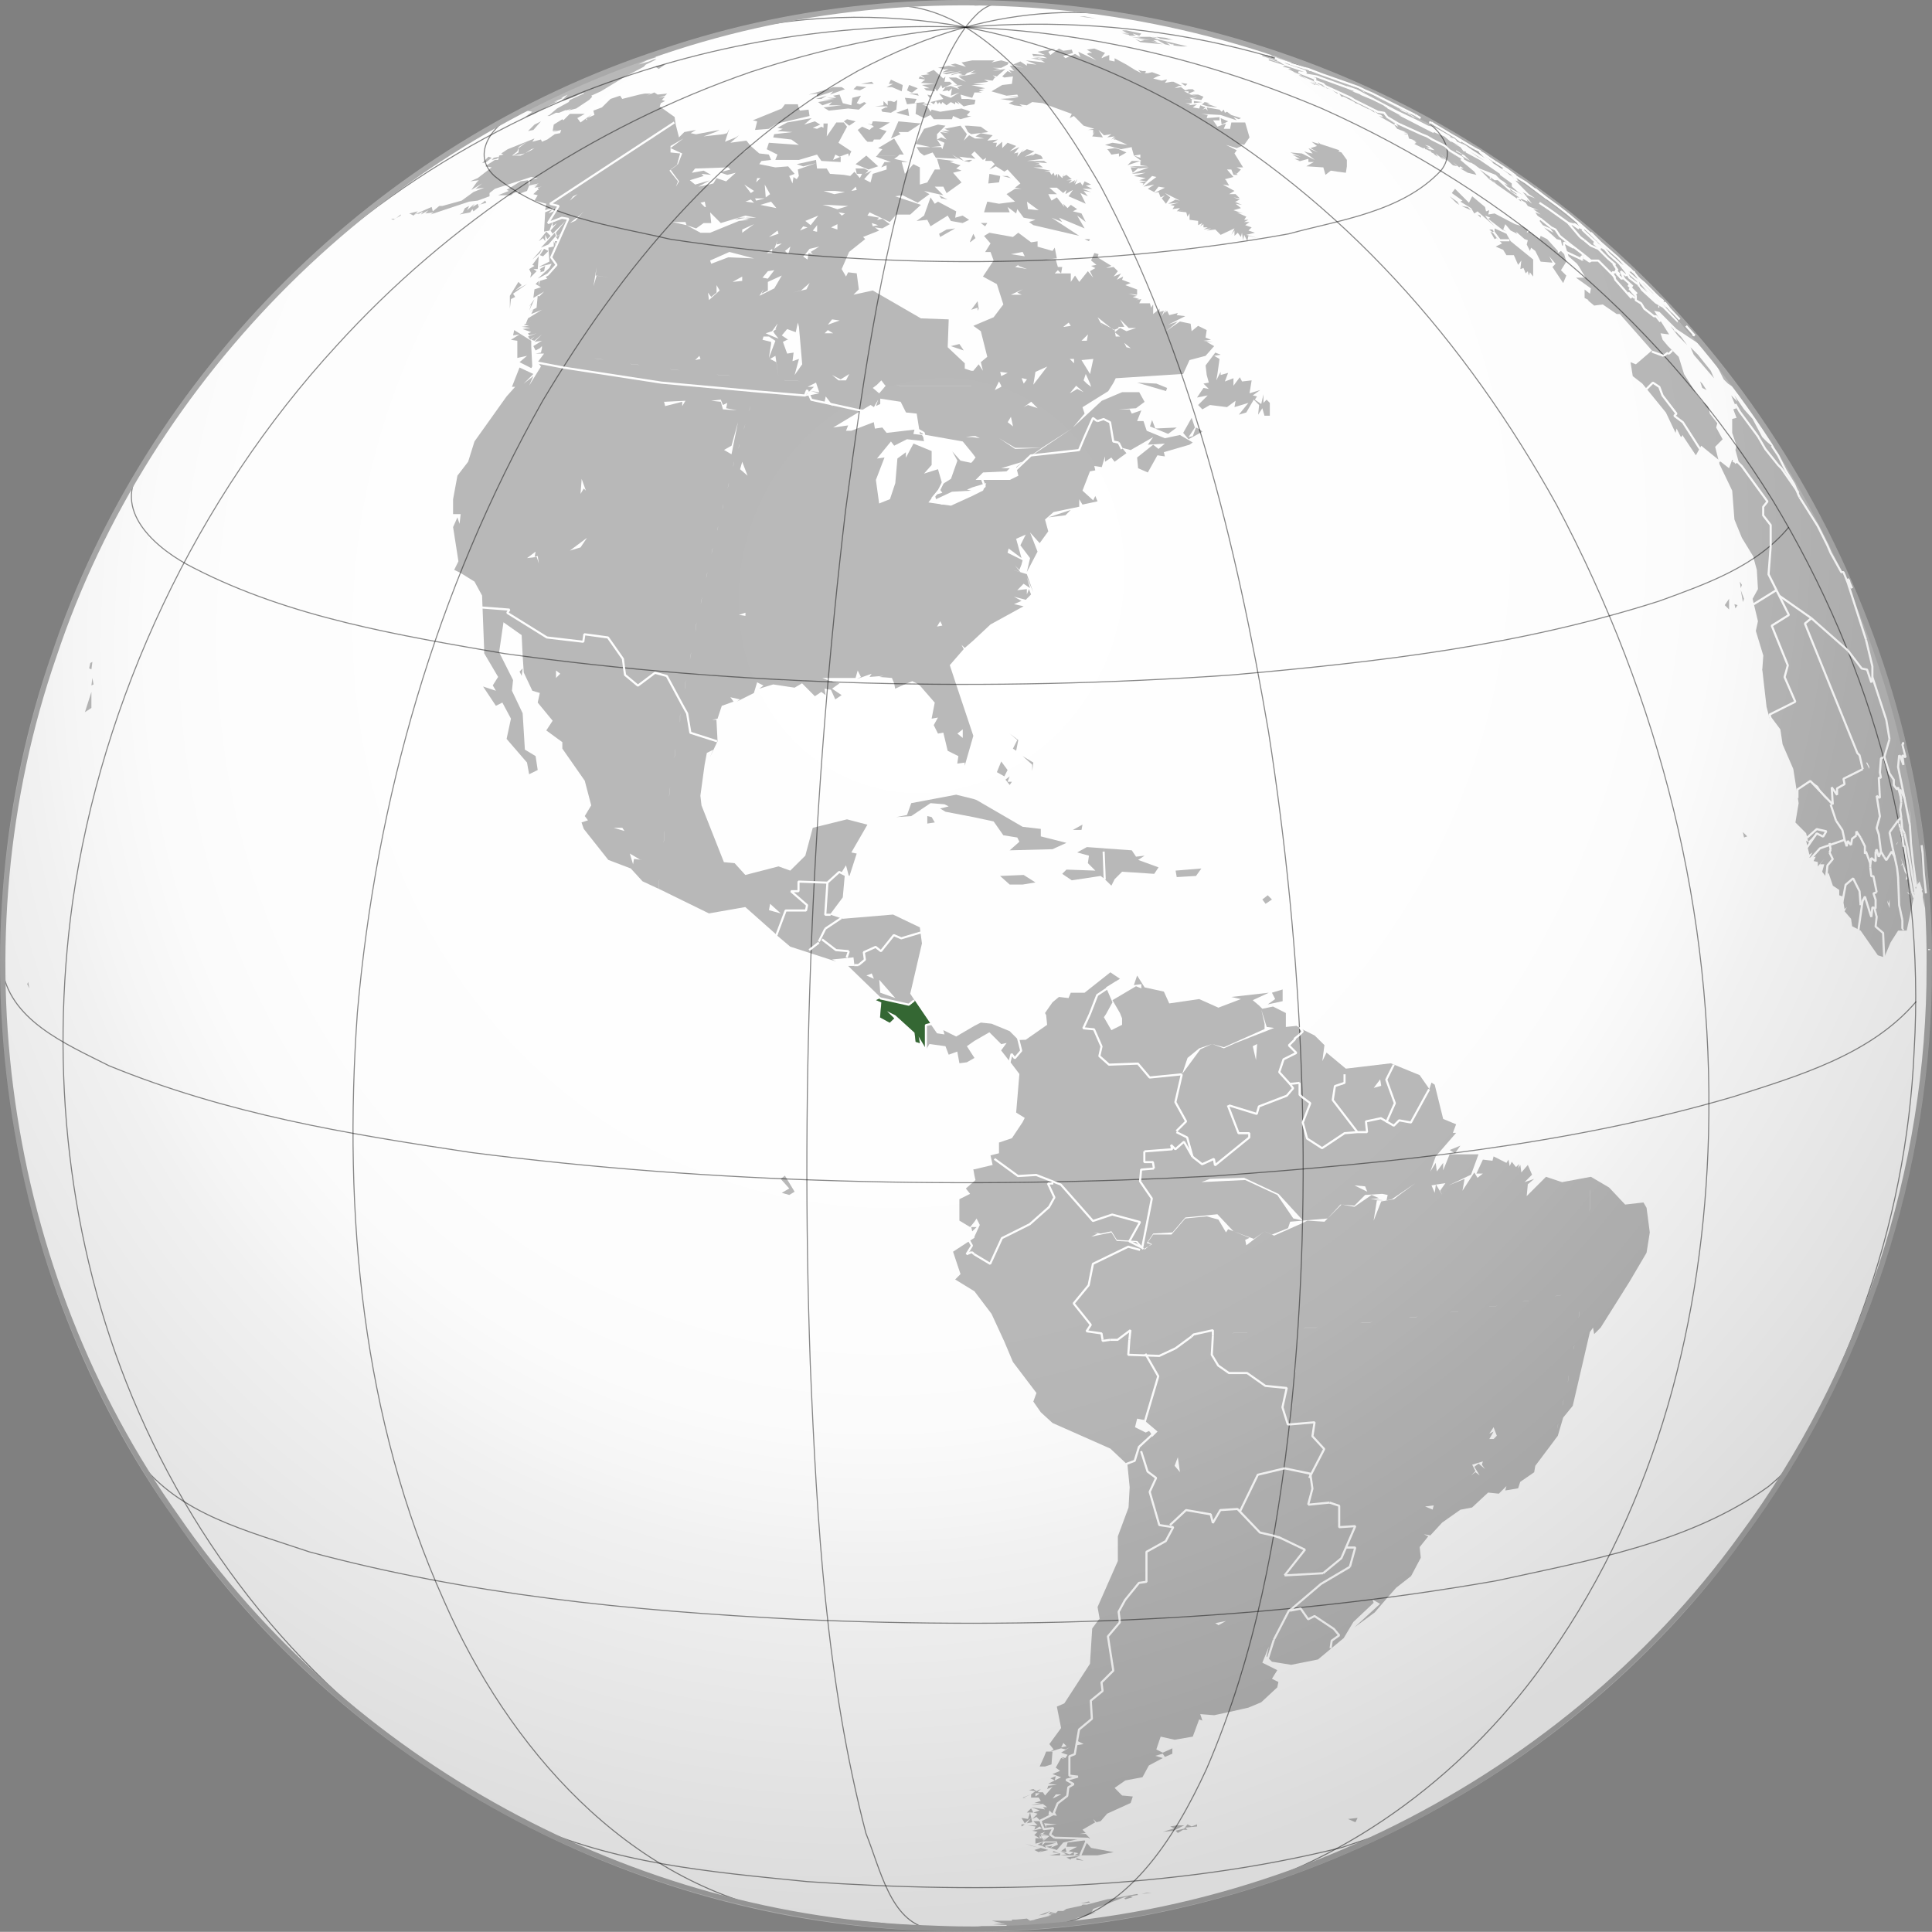 <svg xmlns="http://www.w3.org/2000/svg" xmlns:xlink="http://www.w3.org/1999/xlink" version="1.0" width="550" height="549.955" xml:space="preserve"><rect width="100%" height="100%" fill="#808080" stroke="none"/><defs><linearGradient x1="52.778" y1="-13.239" x2="22.014" y2="51.987" id="a" gradientUnits="userSpaceOnUse"><stop style="stop-color:#ffe1b8;stop-opacity:1" offset="0"/><stop style="stop-color:#ff8b00;stop-opacity:1" offset="1"/></linearGradient><linearGradient x1="-52.251" y1="457.03" x2="-52.251" y2="361.422" id="n" gradientUnits="userSpaceOnUse" gradientTransform="matrix(1.68 0 0 -1.68 899.213 789.76)"><stop style="stop-color:#fff;stop-opacity:1" offset="0"/><stop style="stop-color:#94caff;stop-opacity:1" offset="1"/></linearGradient><linearGradient x1="141.272" y1="70.428" x2="141.272" y2="158.071" id="i" gradientUnits="userSpaceOnUse" gradientTransform="matrix(1.68 0 0 1.68 -86.7 -86.7)"><stop style="stop-color:#fff;stop-opacity:1" offset="0"/><stop style="stop-color:#00a200;stop-opacity:1" offset="1"/></linearGradient><linearGradient x1="127.662" y1="63.215" x2="127.662" y2="183.368" id="f" gradientUnits="userSpaceOnUse" gradientTransform="matrix(1.68 0 0 1.68 599.333 -89.72)"><stop style="stop-color:#006a00;stop-opacity:1" offset="0"/><stop style="stop-color:#009800;stop-opacity:1" offset=".2"/><stop style="stop-color:#00d000;stop-opacity:1" offset="1"/></linearGradient><linearGradient x1="-117.002" y1="397.34" x2="12.991" y2="397.34" id="d" gradientUnits="userSpaceOnUse" gradientTransform="matrix(1.68 0 0 -1.68 899.21 789.763)"><stop style="stop-color:#0053bd;stop-opacity:1" offset="0"/><stop style="stop-color:#0032a4;stop-opacity:1" offset=".994"/></linearGradient><linearGradient x1="-52.251" y1="457.03" x2="-52.251" y2="361.422" id="g" gradientUnits="userSpaceOnUse" gradientTransform="matrix(1.68 0 0 -1.68 899.213 789.76)"><stop style="stop-color:#fff;stop-opacity:1" offset="0"/><stop style="stop-color:#94caff;stop-opacity:1" offset="1"/></linearGradient><linearGradient x1="141.272" y1="70.428" x2="141.272" y2="158.071" id="h" gradientUnits="userSpaceOnUse" gradientTransform="matrix(1.68 0 0 1.68 -86.7 -86.7)"><stop style="stop-color:#fff;stop-opacity:1" offset="0"/><stop style="stop-color:#00a100;stop-opacity:1" offset=".497"/><stop style="stop-color:#000;stop-opacity:1" offset=".994"/></linearGradient><linearGradient id="j"><stop style="stop-color:#b5b5b5;stop-opacity:1" offset="0"/><stop style="stop-color:#b5b5b5;stop-opacity:0" offset="1"/></linearGradient><linearGradient id="c"><stop style="stop-color:#676767;stop-opacity:1" offset="0"/><stop style="stop-color:#656565;stop-opacity:0" offset="1"/></linearGradient><linearGradient x1="127.662" y1="63.215" x2="127.662" y2="183.368" id="m" gradientUnits="userSpaceOnUse" gradientTransform="matrix(1.68 0 0 1.68 599.333 -89.72)"><stop style="stop-color:#6a0000;stop-opacity:1" offset="0"/><stop style="stop-color:#569b0f;stop-opacity:1" offset=".573"/><stop style="stop-color:#4ce72c;stop-opacity:1" offset="1"/></linearGradient><linearGradient id="k"><stop style="stop-color:#000;stop-opacity:0" offset="0"/><stop style="stop-color:#000;stop-opacity:.176" offset=".567"/><stop style="stop-color:#000;stop-opacity:.319" offset="1"/></linearGradient><linearGradient id="l"><stop style="stop-color:#000;stop-opacity:0" offset="0"/><stop style="stop-color:#000;stop-opacity:.004" offset=".415"/><stop style="stop-color:#000;stop-opacity:.027" offset=".568"/><stop style="stop-color:#000;stop-opacity:.078" offset=".772"/><stop style="stop-color:#000;stop-opacity:.176" offset=".889"/><stop style="stop-color:#000;stop-opacity:.319" offset="1"/></linearGradient><linearGradient id="b"><stop style="stop-color:#000;stop-opacity:0" offset="0"/><stop style="stop-color:#000;stop-opacity:.024" offset=".493"/><stop style="stop-color:#000;stop-opacity:.035" offset=".571"/><stop style="stop-color:#000;stop-opacity:.067" offset=".636"/><stop style="stop-color:#000;stop-opacity:.149" offset=".696"/><stop style="stop-color:#000;stop-opacity:.213" offset=".73"/><stop style="stop-color:#000;stop-opacity:.546" offset="1"/></linearGradient><radialGradient cx="-57.022" cy="439.632" r="97.988" fx="-57.022" fy="439.632" id="e" gradientUnits="userSpaceOnUse" gradientTransform="matrix(1.68 0 0 -1.68 899.213 789.76)"><stop style="stop-color:#fff;stop-opacity:1" offset="0"/><stop style="stop-color:#57adff;stop-opacity:1" offset=".595"/><stop style="stop-color:#c9e6ff;stop-opacity:1" offset=".994"/></radialGradient><radialGradient xlink:href="#b" id="o" gradientUnits="userSpaceOnUse" gradientTransform="matrix(-3.098 7.94 -7.191 -2.806 1577.088 -235.887)" cx="99.958" cy="139.375" fx="99.958" fy="139.375" r="45.07"/></defs><path style="fill:#fff;fill-opacity:1;fill-rule:nonzero;stroke:none" d="M549.222 274.973c.423-80-36.486-159.176-98.114-210.245-61.31-51.791-146.293-74.619-225.175-59.417C141.909 19.733 66.709 76.466 29.4 153.091-5.302 221.95-8.666 305.652 20.564 377.05c30.522 78.03 99.276 139.722 180.079 161.796 77.747 22.604 165.13 7.72 231.27-39.002 66.607-45.842 110.722-122.812 116.395-203.541.766-7.031.944-14.2.914-21.329z"/><path style="fill:#b9b9b9;fill-opacity:1;fill-rule:nonzero;stroke:none" d="m287.585 302.303 2.616 3.437-.92 10.983 2.443 1.523-.603 1.206-3.047 4.57-3.682 1.239v3.047l-2.412.603.603 2.73-5.174 1.238h-.317l.317 1.809.286 1.238-.286.286-2.444 2.126 1.206 1.524-3.047 1.523v6.095l3.047 1.84 1.238-1.523.603-.92.92 1.84-1.523 3.333v.318l-6.094 3.967 2.126 6.38-1.523 1.524 5.49 3.364 4.857 6.412 3.65 7.904 2.445 5.808 6.697 8.824-.889 2.444 2.127 3.047 3.333 3.048 16.473 7.3 4.857 4.57.635 6.412-.318 5.777-3.047 8.221v7.015l-5.777 13.11.603 3.364-.317.285-1.81 2.444-.634 10.062-7.3 11.268-2.127.92 1.206 6.095-3.333 4.57 1.206 1.524-.92.604 3.047-.92 1.238.316 1.206-.603-2.444 1.524 1.84.603-.602.92-1.238-.317.92.603-.92-.285-1.524 2.73 1.238.92-2.158.92 2.444.92-1.81.89-1.84.92 2.444.317-2.444.286-.318.92 1.524-.603-2.127 2.445-.603-.921h-1.524l.92-.92-1.237.603-.889-.603-1.238.317 1.841.286-1.238.92v.92h2.159l.603.921-1.841.603h1.84l-2.76.603 3.364-.317 1.206.92h-1.206l.603.635-3.968-.635 2.444.92-1.809.604 1.206.317-1.523 1.524 1.206-.603 1.238 1.206h-2.127l.603.603.603.603h-2.73l2.127.318-.317.92 1.523-.92.604.603-2.73.603 1.523.317-.92.92 1.523.921v-.92l.604.92-.286-.92 2.127.285-2.445-.603 1.524-.603-.603.603 1.84.603-1.84 1.524h3.967l.286.92-2.126.92.603-.602-1.81.285 3.048.92 1.809-2.126 5.205-1.206h2.413l-1.206-1.238h-1.841l1.84-.285-.92-.921 3.65-2.127-.285-.317-.318-.603.603.603.318.317 1.206-.317 1.84-2.127 6.698-3.047.603-1.84-3.047-.286-2.127-2.159 3.048-2.127 4.888-.92 1.809-3.333 3.968-2.126-2.127-.635 2.127-.603.603.92 2.126-.92v-1.524l-2.73 1.238-1.84-.92 1.238-3.65 3.967.888 5.174-.889 1.81-4.888.92.318-.603-1.841 3.967.317 4.254-.92 5.49-1.238 3.651-1.524 4.57-4.253.318-1.524-1.84-.92 1.523-2.444-4.254-2.127 1.841-4.57-.634 2.76 1.523 1.524 5.491.889 7.618-1.524 7.332-6.094 2.73-4.57 5.777-5.46-.286-.92 2.127 1.206-7.3 6.697 5.776-4.253 3.65-4.254 2.445-2.761 4.253-3.333 2.761-5.205-.317-3.048 2.444-3.047-1.238-.603 1.841.318 3.365-3.65 5.174-3.65 3.332-.636 4.571-4.253 3.047.317 2.159-2.158-.318 1.238 3.65-.603.603-1.841 3.968-2.73.318-1.84 5.49-7.301v-.032l.921-1.206 1.524-5.174 2.73-3.364 4.888-21.013.888-1.238.318 1.841 1.84-1.841 8.222-13.077 4.856-8.253.92-5.777-.92-7.015-.889-1.523-5.205.603-4.57-4.857-5.175-3.047-8.22 1.524-4.571-1.524-5.492 5.492.318-3.365 1.81-1.524-2.73.92 2.126-2.126-1.206-2.761-1.841 2.126-.286-2.126-.635.92.318-1.206-.92.889-1.207-1.524-.603 1.238-.317-1.84-.603.92-3.65-1.841-.318 1.238-2.73-.318-1.84 3.968h1.84l-1.523 1.206-.92-1.524-3.365 5.206.603-3.365-4.571 1.841 6.412-3.047 2.126-5.808h-8.22l-1.842 4.57v-2.126l-1.809 2.444-.317-2.444-1.524 2.444 1.524-4.285 5.808-6.698h-.92l.92-2.444-3.682-1.523-2.412-9.745-.92-.603-.603 1.841-2.762-3.968-8.22-3.364-12.793 1.524-5.49-4.571-1.207 2.444.603-4.57-2.761-2.73-4.254-2.127v-.032l-.92-.603-3.047.317v-3.967l-3.65-1.841-3.048.635-.92-.92-1.81-1.525 4.571-2.126-10.665 1.206 2.73.603-6.412 2.444-5.459-2.444-8.538 1.238-1.524-3.365-5.491-1.206-2.127-3.364-.92 2.73 2.126-.286v1.206l-1.523-.603-6.698 3.967 2.127 3.65.603 1.524v1.841l-3.047 1.524-2.127-3.682.603-.889 1.841-3.364-1.84-4.254 3.967-2.444-2.73-1.84-7.332 5.808h-3.936l-.635 1.523-2.73-.317-1.84 1.524-2.127 3.047.317.603.286 2.761-6.094 4.254-3.211.098m-48.273-47.33h-1.206l1.523-2.443.889 3.364 2.158-6.697-1.523-.317 4.57-7.904-5.808-1.524-9.745 2.413-2.126 7.935-4.285 4.253-3.333-1.206-9.459 2.444-3.047-3.364-3.047-.286-6.38-16.156-.318-2.762 1.207-8.824.634-3.364 1.81-.889-.92 2.127 2.158-4.571-.318-6.094h-1.206l1.524-.318 1.206-3.65 3.364-1.206-.92-1.238 2.73.603-.921.635 4.888-2.444.92-3.047 1.81.92-1.206.889 3.967-1.206 6.095.92 2.126-1.238 3.65 3.682 1.841-1.238 1.207.92-.286-1.84 1.81.317 1.237 2.73 1.81-1.206-2.73-1.841 2.126-1.524-1.84-.285-.286-.318h-.508l-2.254-.92h9.459l.603-2.127.92 1.841-1.206.603 4.254-1.523-.603.92 3.967-.317-1.238.317 3.65.286.635 1.523.286 1.524 3.365-1.524 1.523-.603 1.27.635.857.571 4.253 4.889-.889 4.57 1.81-.317-1.207 2.158 1.207 2.413 1.523-.286 1.238 5.174 3.047 1.523-.317 2.127 2.126-.286v.889l2.445-8.507-4.889-14.632-1.809-5.491 3.968-4.571-.635-1.206.92.888 2.445-2.126 4.888-4.57 9.427-5.175-2.73-.603 2.127-.92-2.127-1.206 3.333.888 1.523-1.523-.603-1.524-.603 1.524v-1.524l-2.73.318 1.81-1.841 1.84 1.237-.92-3.047 1.841 4.254-1.84-5.174-3.968-1.206 2.126.603-1.523-1.841 1.238 1.238.603-1.524.317-1.238-4.285-2.126.317-1.207 3.65 2.73-1.523-5.491 2.73-1.206-1.524 3.047 2.762 3.65-.92 3.968 3.046-5.809-2.126-5.46 2.73 3.048 2.444-3.365-.921-3.364 2.444-2.127 7.3-1.523v-2.127l.921 1.523 4.285-.92-.635-1.524-.603 1.238-3.047-2.761 2.127-5.491 1.523-.286-.285-1.238 2.126.317.92-3.047v1.524l1.81-1.206.92 1.206 3.365-2.444-1.238-1.524 2.444.635 6.412-3.682-1.524 2.158 4.857-.317-1.81 1.524-1.523-1.207-4.57 3.65.285 3.048 2.761 1.206 2.73-4.888 2.127.317-.286-1.206 7.3-2.127.921-.634-3.65-2.127-4.285.92-5.174-2.126-.92-2.762h-1.81l1.206-3.047-2.73.92-.602-1.205h-3.048l4.857-.318 2.444-1.81-1.524-2.76h-4.888l-5.777 2.444-8.22 7.617 3.332-3.967-.603-1.81 7.332-4.57 1.524-2.444.603-1.238 18.886-1.206h.317l1.81-3.968 4.57-1.206 2.444-2.762-2.126-1.206h1.809l-2.73-.317 2.127-.286-1.524-.635.318-2.126-2.444-1.206-1.841 1.523-.286-2.127-3.047-.634-3.968 2.761 3.365-2.761-2.762.92 4.888-2.444-2.444-.286.318-.603-2.444.603-.603-1.238-.635.635.317-.92-1.206 1.809.603-1.524-1.238.318v-.92l-.286.317-1.523 1.206v-2.73l-.603.92-.318-1.237h-3.047l.603-1.206-1.523.285.92-.285-1.84-.603 1.237-.318-2.444-.603 2.444.286V82.41l-3.364-1.238 1.523-.603-2.444-.92.318-.921-1.841.92 1.237-1.809-2.126.889 1.206-1.524-1.206-1.206-2.159.318 1.524-.635-3.936-2.413.286-.92-1.206-.317-.92 2.126 1.523 1.238-1.524.286 1.206.635-1.523.888.92 1.841-1.523-1.84-2.444 3.047-1.207-1.81-1.206 1.81v-2.413h-4.571l.89-.92.92.92.317-1.84h-1.238l-.603-2.127h-2.73l3.048-.318-.603-3.047-.635.92-4.254-1.206v-1.523l-1.84.285-3.65-2.73-1.524 1.207-6.698-1.206-1.523.92 1.84 2.127-1.523 2.444h1.524l.888 2.412-3.047 4.571 3.968 2.158 1.84 5.777-2.76 3.65-5.777 2.445 2.126 1.523 1.841 7.3-1.84 1.524.602 2.444-1.206-1.84-1.523 1.84h-.604l-1.84-.603v-1.523l-4.857-4.571.286-7.935-7.904-.286-13.712-7.935-5.491 1.206 1.523-1.524-.603-4.57-2.444-.286-.603 1.206-1.238-2.127 2.127-4.888 4.57-3.65-.602-.603 4.57-1.81-1.206-.92 2.127.286 2.126-1.206-2.126-1.524-1.524.317.603-.634-3.332-.603.603-.92 5.776 2.76 1.841-2.126h3.968l3.047-2.762-7.332-2.444 2.127-.285 4.285 2.126 3.333-2.444-1.524-.92 5.491 1.238-2.444-2.444h2.444l.92 1.84 4.254-3.047-2.412-2.761 2.412-.603-1.524-.603 1.238-.92-3.047-.921 1.206-.286-4.856-.635.889 3.048h-1.524l-2.127 3.681-2.126.604v-4.889l-1.841-.92-2.412 2.761-.921-3.364h1.81l-3.937-.92.89-.604-.89-.285h-4.888l-.317.285 4.285 1.524h-1.841l-.92 1.523 1.523-.603v1.207l-3.936 1.237-.635 2.444-1.809-.92 2.127-2.444-1.841.92.92-.92-1.206-.603h-2.444l.317 1.523h1.524l-.635 1.207-1.523-1.81-1.207 1.207-1.84-.318-3.936-.286-.921-1.523h-2.761l-.286-2.444-5.491 1.206 1.84.635 3.65-.92-5.173 1.809.286 1.84-.603.921-.92-.603-.286 1.81-.921-2.127 1.524-.604-1.841-2.126-3.65.285-4.571-.92.603-.889 2.761-.317-.635-1.524-2.73-.317-2.443-2.127-1.207-1.523-4.57.603 1.809-1.524.635-.603-.92.603-3.048 1.238.603-1.841.603-1.841-.603 1.238-1.206.286h.889v.031h-.92l-5.46.603 3.333-1.237 1.238-.604-1.841.318-4.888.92-1.524-.317 1.524-.92-3.333.603-1.524 1.523-.92-3.65-.286-1.841v-.286l-4.285-3.047.317-.92 1.206-.603-.92-.318.92-.92-1.809.317 1.81-.603.603-.603-2.73.286-.92-.604-2.127.92.603-.316.603-.286h-1.81l-1.523.286-4.888 1.237-.603-.92-2.73.92-2.444 2.413-2.444.92.317 1.238-1.968.825 1.334-1.142-3.333 2.444-.92-1.238 2.126-1.206h-4.253l-1.841 1.84-.286-.317-2.444 1.524-.318 1.84 1.238-.317-1.238.604 2.445-.604-.318.92-1.523.287-2.127 1.523-1.524.635-.285-.635-2.444.635.603-.92-7.618 3.047-1.841 1.206.635.317-1.238.286-.064.35-1.46.285-.603.603 1.524-.318.508-.507-.19.825h-.921l-2.762 1.809 1.841.317-3.968 3.048-2.126.92 2.444-.317-.603.603-1.524 2.158 3.047-1.84-1.84 1.523 2.443-.318-3.047 1.238-3.364 2.444-5.491 1.524h-.89l-1.84 1.523-.318-1.237-4.856 2.126 1.206-.285-.285.285 1.523-.889-.635.89 2.159-1.207-.92.92 2.316-.285-.793.571 10.95-3.65 2.444-.286 3.365-1.238v-.92l1.524-1.206 10.347-3.365 1.841.318-2.126.603-.318 1.523 2.73-.603-1.81.92 1.524-.602-.92.888 2.126-.285-1.206.285.286.635h-.286l-1.238 1.206 1.238.318-.92 1.523 3.364.889-.317 1.841.92-.317 1.206-.603-1.206.634 1.524-.317v.92l-1.524.604 1.206-1.207-2.126.89-.318 5.49 1.524-.285.92-2.444v1.206l1.238-.92-1.84 2.158.602.888 3.65-3.65-2.729 3.365.317.92 1.81-.92-2.127 1.206.92 1.206h-1.237l.317 1.238-.603-1.238v1.524l-1.524.317.286 3.968-3.047 1.523 3.682-.92-.635 1.206-3.333 3.047 3.047-1.524 2.127-1.809-3.047 2.73.603.603-2.127.635-.285 1.428.603.381-1.841.603-.318 2.444 3.047-1.809-1.364 1.365-.445-.159-.317 3.365-2.127 1.206 1.206-.603-.603 1.206 3.047-1.206-3.967 2.444-.603 1.523 1.523-.634-2.126.92 1.523.318-2.127.285 2.445.318-2.159.317 2.444.889-.92.317.317.603 2.127-.603-2.444.92.635.921 1.206-.92-.92.92.92.286 2.126-1.81-2.126 2.127 2.126-.317-2.444 1.523.635 1.238 1.206-.635.603-.603v.603l-.285 1.238-1.524.286h2.412l-1.809 2.444.92 1.238-3.364 5.46 1.206-2.73-2.73 2.126 2.73-2.73-3.936-1.84-2.158 5.49h.92l-2.444 2.73-9.141 12.824-1.81 5.777-3.046 3.968-1.238 6.697v4.253h2.158l-.317 2.762-.603-1.841-1.238 2.761 1.523 9.745-1.206 2.444 1.841.888 3.936 2.445 2.158 3.967.603 15.553v.889l3.968 6.73-1.523 2.411.888 1.524-3.65-1.206 3.65 5.491 1.841-.92 2.444 4.57-1.238 5.777 5.809 6.73.603 3.332 2.444-1.206-.603-3.968-3.047-1.84-.635-10.348-3.047-6.412.317-3.047-3.967-7.904 1.238-8.538 5.173 3.65.286 5.809.318 4.856 2.444 5.174 2.126.635-.603 2.73 4.253 5.173-1.809 2.762 4.571 3.333v1.84l6.38 9.142 1.84 7.015-1.84 3.047.92 1.206-1.84.603.634 1.841 6.983 8.824 6.412 2.444 3.333 3.65 4.57 2.127v-2.126l.318-.604-.286.604v2.126l14.315 7.015 10.348-1.81 8.946 7.936M266.109.74l-.127.064h.159l.127-.032.762-.032h-.92zm.032.064-.254.031-.381.19.635-.221zm-.254.031.095-.031-3.523.222h-.286l-2.888.222.444-.222h-.603l-1.238.317h1.238l.127-.063 5.65-.254.984-.19zm8.157-.095-4.888.286h3.047l1.841-.286zm.318 0 .285.286h2.127l-.889.317 1.81.286 3.65-.286-1.524-.317h-1.809l-3.65-.286zm5.46.286 2.158.317v-.317h-2.159zm-24.981.317-.127.127 1.048-.127h-.921zm-.127.127-1.397.159h1.238l.16-.159zm-1.397.159h-2.444l-.634.222 3.078-.222zm-3.078.222-1.175.095h-.92l-.73.254 1.936-.254h.635l.254-.095zm-2.825.35-.476.063h.285l.19-.064zm-2.317.063-.604.285.921-.285h-.317zm-2.73.285-.318.318.603-.318h-.285zm64.275 0 5.174.92 3.365.318 1.84.286.985.19.222.127h.35l1.49.286 3.048.635h.889l3.047.603-.603-.317h-.603l-.92-.286h-.286l-1.524-.318h-.635l-1.809-.317-1.174-.254-.064-.032h-.063l-1.46-.317-9.142-1.206-2.127-.318zm-3.935.92h1.523-1.523zm-69.196.604-3.047.317-2.127.286-3.047.635 2.666-.222 1.81-.413h.412l.35-.159.539-.127 2.444-.317zm73.735.603 4.888.635-3.365-.635h-1.523zm-79.448.444-1.905.19-.285.287 2.19-.477zm-4.349.477-1.81.412 2.445-.412h-.635zm-1.81.412-1.237.19h.317l.92-.19zm3.334-.412-2.571.634.158-.031 2.413-.603zm-3.65.317-1.207.286 1.524-.286h-.318zm-1.207.286-1.333.317h.73l.603-.317zm-1.333.317h-.508l-.412.222.92-.222zm-.92.222-.413.095h.222l.19-.095zm-.413.095h-.698l-.603.286h-.603l-.92.318-.255.126.35-.095.126-.031h.096l2.507-.604zm109.92-.92 2.443.603-1.523-.603h-.92zm.92 0 2.73.603-2.444-.603h-.286zm.92.286 1.207.317 2.126.317-3.333-.634zm3.333.634 1.016.223-.698-.223h-.318zm-110.205-.603-2.222.286 2.159-.254.063-.032zm111.443.89 4.856 1.237h.508l-.095-.032h-.032l-.095-.063.635.095-1.047-.254h-.032l-2.889-.666-1.206-.318h-.603zm5.777 1.237H339.145l.35.127 1.904.476-1.841-.603zm1.841.603 1.206.318 2.127.603-1.81-.603-.634-.318h-.889zm3.333.92 1.619.223-.699-.222h-.92zm1.619.223.222.063.317.159 1.81.476-1.842-.635-.507-.063zm2.348.698 1.46.413-.253-.127-.89-.286h-.317zm0 0h-.349l.952.286-.603-.286zm-.349 0-1.365-.413.19.096.921.317h.254zm-1.365-.413-.095-.063-.508-.127.603.19zm3.174.826.381.19 1.81.603h.634l-2.825-.793zm2.825.793 1.334.381-.127-.063-.92-.318h-.287zm1.334.381.476.222.444.159-.127-.159-.793-.222zm.92.381.159.159.762.158-.921-.317zm.92.317 1.365.445.635.317h.286l-.254-.127.508.127h.127l-1.048-.349-.54-.286h-.317l-.761-.127zm2.667.762.635.222.222.064 2.698.889-.572-.286-.92-.286-1.841-.603h-.222zm.635.222-.762-.222h-.254l1.016.222zm-19.966-5.586-.54-.127.921.286-.38-.159zm-125.155-.92-.634.158h.317l.317-.159zm-1.555.158v.095l-.603.223h.603l.635-.318h-.635zm-.603.318H211.261l-.604.317h.604l.444-.222.476-.095zm-1.524.317-1.523.286h-.286l-.635.317h-.603l-.603.286h-.603l-.603.317h.286l-.572.222.73-.222h.16l.19-.095 1.745-.508h.508l.952-.317h.254l.603-.286zm127.79-.159.286.032.031.032-.317-.064zm-19.013.445 1.238.603-1.841-.286 2.762.603H319.434l1.841.318.318.285h1.809l-.603-.285-.318-.318 1.841.603.603-.603-4.253-.92h-1.238zm-114.268.92-3.047.92.984-.19-.349.19h-.635l-.857.286h-.032l-.095.032-.793.286h-.35l-.603.317h-.603l-.603.286h-.317l-2.73.92-.635.318-.888.285h-.921l-1.841.603-.603.318-1.206.413v.19l-.064.032-.857.285-.888.286H186.915l.825-.254.064-.032h.032l.54-.317-1.778.603-.603.317h-.318l-.508.286-.095.032-1.904.603h-.222l-.127.127h-.032l-.476.159-.603.317h-.286l-.635.317h-.603l-.286.286h-.317l-.603.318h-.318l-.603.285h-.317l-5.396 2.159h-.063l-.064.063-.571.222h.317l-.793.318h-.413l-.317.285-.096.032-1.46.603h-.285l-.19.19-1.017.413.92-.317-.76.317h-.477l-.286.286-.412.222-.096.032-.92.38h-.413l-.285.286-.19.096h-.033l-.317.158-.857.35h-.127l-.635.317-1.238.54-.285.063h.127l-.603.254-.35.159-.666.285-.635.222v.223l-.413.254-1.11.444-2.73 1.524.285-.318-2.73 1.238-.317.286-1.206.603-.952.476-.127.063-.159.064-.603.317.635-.285-.635.603-1.81.92 3.048-1.238 1.524.318-2.127 1.523 1.81-.603 7.617-3.967-1.206.285 2.73-1.206h-.603l1.84-.92-1.84 1.84 1.206-.317 1.84-.603 2.667-1.206h.063l.635-.318v.318l-3.967 1.81-.318.602-3.333 1.841-2.158 1.841-.603.286h.603l1.841-.92h.92l2.095-.858-.285.254 1.84-.603-1.205.603 2.412-.603 3.682-2.444.889-.92-.286-.286 2.73-1.238 7.014-4.253 5.174-2.73.603-.635 1.841-.889 1.206-.634h-.603l-.158.063-1.365.571-2.984.857 2.38-1.174 2.73-.92h-.603l3.968-1.524h-.92l.126-.127.604-.159h.19l.063-.063.857-.254h.286l.381-.19.444-.128h.096l.127-.063h.031l.762-.222h.318l3.935-1.238 3.365-1.206 4.222-1.206h-.572l-.444.19-.381.095.825-.285.635-.223v-.095h-.032zm-56.372 21.933.159-.127-.603.35.444-.223zm.159-.127.762-.476-.603.318-.16.158zm.762-.476-.223.222.286-.158.54-.381-.603.317zm.063.064-.095.095.793-.476-.698.38zm172.1-20.473 5.491.92-3.967-.317 2.444.317-1.206.286-1.524-.603 1.524.92 6.38.603-3.333-.92 1.809.317-1.206-.603h1.206l2.127 1.206 1.523.318-1.206-.92 1.524.602h.603v.318l2.126.285h1.841l-8.824-2.126-.634-.318-1.207-.285h-3.65l1.206.285-3.047-.285zm6.094 0 .921.285h.889l-1.81-.285zm1.81.285h.031l.604.318 3.047.317-1.206-.317 1.809.317-2.127-.635-2.73-.285.572.285zm-29.234 3.047-5.174.921 2.127.92-3.65-.317.317.635h2.73l1.206.603-3.936-.317 3.333.603h-1.524l-.603-.286h-1.84l2.92.571 1.047.635-5.491-.603 3.047 1.206-2.73-.285v.603l-1.84-1.207-2.127.89 3.047.92-2.73-.603h-1.238l1.238 1.523-1.524-.317.921.92-1.238-.603-1.524 1.524.604.317 2.444-.317-.286 2.126-2.762.318-3.047 1.809 4.285 1.238 3.048-.317.285.603h-3.047l3.047.317-5.174.317 3.968.604-1.524.603 1.524.603 2.444.317-.92-.603 2.126.286 1.524-.92 3.047.317 1.524.603 6.697 2.444-.603 1.206 1.206-.603 2.761 2.761 3.048.889-1.841.317h1.523v1.207l.603-.89-.888 1.524 3.047.286-1.238-2.127 1.523 1.524 2.127-.317-1.206.92 2.126-.286-.92.89 1.238-.604-.603.603h.603l3.333 1.524-4.254-.603-2.126.603 4.57 1.238 3.048-.603v.285l.603 2.127 1.84-.286v.92l-1.84-.634 2.126 1.523h-.285v1.238l2.126.286h-2.126l-.635.635 3.047-.318-4.856 1.841 3.967-.317-3.364.92 3.364.604-1.84.603 2.126.317 1.523-1.523 1.238.285-3.682 2.762 3.048-.603-1.81 1.206 1.81.92 1.237-1.523 1.81.285-3.047 1.524 1.237-.286.604 1.524 1.206-.603-.89.888 1.207 1.524 1.206-1.81-1.523-1.237 4.285 2.158-1.27-.285L332.543 58l3.047-.286-2.444.603 1.238.318-.603.889 2.127-.286-.92.92 2.126-.317-1.81.317 2.413.286.317 1.238.603-.92v1.809l2.445.317v1.206l1.206-.603-.603.92.92-.602v.92h1.206l-1.206.603 2.127-.317-1.206.603 2.444-.286 1.523 1.524 3.936-1.841-.889 1.84.89-1.237v1.523l.92-.888.92 1.206.286-1.206.317 2.126.318-1.523.888 1.809.318-1.524 2.73.635-3.333-.92 2.444-.603-1.841-.635.92-.889-1.84-.635 1.237-.888h-1.523l1.206-.635h-1.206l.603-.889-2.73-1.238 1.81.318-2.73-.921 2.126-.603L351.747 58l1.809.317-2.127-.92 1.841.317-1.523-.317 1.206-.603-1.81-.603 1.81.285-1.206-1.206h-1.841l1.523-.92-3.333-1.81 1.81.286-.89-1.523-.317-.286 2.444-.635-1.84-2.126h1.237l.603 1.523h1.207l-1.207-.92.92.634 1.207-1.237-1.206-.604h1.81l-2.445-3.967.635-.92-3.047-1.524 3.047.92 1.524-.603-.921-.603 1.524.286 1.523-2.127-1.238-4.253h-3.936l-.317 1.523v.286h-1.841l.635-1.524-2.444.921-1.238-1.81h1.84v-.92l-3.65.286.286-.889-1.809-.317 5.491.317 4.57 1.524-.92-.92 1.524.602.603-.317-2.73-.889-1.238-.92-.603.285-.317-.888-.603.603-.603-.603-3.65-.635.285.92-.603-.603-.92.318.92-.635-1.523-.603-.286.92-1.841-.317 1.206-.889-2.412.286.603-.286-1.524-.317h1.81v-.92l-2.413-.287 2.73.286-.92-.603h2.126l-1.523.317 2.761.286.603-.92-1.523-.603h-1.841l1.84.603-2.126-.603-.571-.286 1.491-.635h.286l-.603-.603h-1.206l-.92.317-1.239-.92-1.809.317 1.206-.635h.921l-2.444-1.206h-.603l-1.841.318.635-.92h-.318l-1.206.285-2.444-.603 1.206-.603.92-.318-2.444-.888-1.206.285h-.92l.317-.285v-.318H325.243l-1.238-.317.92.92-1.809-.92-2.444-1.524-3.365-1.81v.921l-1.523-.317v-1.524l-1.524.604-.603.317v-.317l.92-1.207-3.046-1.238-2.127.318 1.524.92h-.921l-.603.286 2.73 1.841-5.174-2.444.603 1.524-1.524-.921-2.73 1.238-.634-.603 2.761-.92-.317-.921-2.444.317-1.206-.635-2.444 1.841-.603-.92 2.126-.92zm34.09 43.01.032-.032-1.524-.318 1.492.35zm-8.19-5.206-2.126.286 1.206.317-.285.603 1.206-1.206zm-1.808-4.285h-3.047l2.412.317h-2.127l.603 1.524 2.159-1.841zm0-1.524h-2.444l-1.238 1.238 3.682-1.238zm38.375-30.471-.603.317.92.318 2.127.889-2.444-.89.92.604h-.92l1.523.603-1.206-.317h-.317l-.603-.603-1.841-.604h-.89l2.413.92-2.73-.92v.318l.92.286 2.128.603.603.317-2.73-.92 4.57 1.84-3.65-1.237v.317l4.444 1.397.127.127h.286l-.92.317 1.237.222v.064h.286l.92.317h-.92l.635.286 1.206.635.412.095.16.063-.89-.158.92.285 1.524.603h-.603l3.65 1.524.921.635.318-.318.285.603 2.444.92-1.84-.602 1.237.603h.286l.317.317 1.206.286 1.841 1.238.318-.318.889 1.207h.634l3.048 1.523.285.318 1.238.317h-.317l3.047 1.524-.603-.635 2.126 1.523-.317-.603 1.238.92.92.318.603.603-1.237-.317 4.285 2.444.285-.318-2.412-1.523 2.73 1.523.603.921-1.206-.603.92 1.206 2.412.92h-.603l1.206.318-1.206.286h1.206l.318 1.238 2.127.603-1.207-.318 1.207.635h-.604l.604.286-.604.317 1.207.603 1.238.603h.603v.318h.317l1.206.603-.317-.603-.889-.603 1.206.285-1.523-.92 1.206.317 1.523 1.206-1.523-.285.635.92.603.286.285.317.92.603-.602-.92 1.523 1.238.92.603-.92-.92 1.841 1.205-2.158-2.126 3.682 3.364 1.206.286-1.206-1.206 1.81 1.523.317-.317.92.635h-.92l2.126 1.206 2.444.603-.603-.92-3.967-3.333.285-.318-3.65-2.126 6.412 3.364-.318-.317 1.27.73 1.492 1.11 4.57 1.81 1.207 1.238 1.079.698 1.365 1.111-1.206-.603.888.92 4.571 2.445-1.524-.92-1.809-1.588v-.857l-3.364-2.444v-.286l-5.777-3.967-3.968-2.127v-.317h-.603l-.92-1.206-1.841-.92 1.523.602-2.127-1.206h-.317l-1.81-1.524-3.046-1.237v.317l-10.062-5.174.92.286-3.967-2.127-.286-.317h-.032l-.349-.19-.54-.413-3.047-1.524-3.65-1.523h.286l-2.444-.921h.635l-1.524-.603-.635-.92 2.762.92 11.585 6.094 5.174 2.444 3.65 1.841 1.206.286 1.238.603-7.618-4.856 1.81.92 2.444 1.524 1.84.888.286.635 6.698 3.65 3.967 2.127 1.524 1.206-2.444-1.206 1.238.92 4.253 2.73 3.047 1.841 3.047 1.81.318.634.285.286h.032l.571.286.635.635v-.318l.603.635 1.238.889-1.523-.603 3.936 3.967 1.84 1.206-2.602-1.015.158-.19-1.206-.604.603.603 2.127 2.73-1.524-1.206.318.603-2.127-.92-3.364-2.413-3.047-2.761h-.921l-1.174-.857.254.73.349.317.412.254-.127-.127.92.603-.793-.476.699.698.031.032.064.064 6.983 4.856-.286-.603 1.524.92.603.92 3.047 1.207-1.524-.317 2.127 1.523-1.523-.603.603.92 1.238.921-.635.603.92 1.206 2.127.92.92 1.239-2.73-1.524 3.65 3.333 1.207.317.317 1.524h.92l.921 3.047 2.413 2.127.635.92 1.809 3.047h-2.73l4.253 3.048-.285 1.523-1.524-1.206v2.412l1.206.635h-.317l1.84 1.524 2.445-.318 3.968 2.73h.888l2.159 2.444.285.317 6.698 7.618-4.571 3.936-1.524-.603.635 3.968 2.73 2.126 6.697 8.221 2.762 5.809.285-1.238 1.238 2.444.603-.603v.317l3.65 5.46 1.524-2.73 4.888 3.968-.92-3.65 2.127-2.159-1.841-3.333.317-1.238-2.127-2.73-.317-1.523-.286-.603-.285-.286-.032-.031-.318-.286-.888-.635-1.841-2.412-.318-.635-3.047-4.856-1.523-4.888-3.048-3.048-1.523-1.809-.603-1.84 2.444.317-4.253-6.73 1.523.318 4.856 4.888 6.412 4.253 3.301 3.619-.889-1.175-1.809-2.126-2.444-2.762 1.206 1.238-.888-1.523-.445-.318-.032-.032v-.031l-.127-.254-1.047-1.143-.19-.38-.286-.128-.508-.54-.127-.222-.127-.063-.762-.825-.031-.064-.286-.571-.603-.318-.318-.603-.317-.158-.603-.762.317.317-2.444-2.761.318.603-3.365-3.333-.032-.063-.253-.54-.445-.222-.032-.032-.254-.254-.19-.412-.35-.19-.444-.477-.126-.254-.19-.095-.7-.762-.031-.063-.032-.032-.254-.254.096.19-.413-.19-3.65-3.682-.064-.032-.254-.254-5.173-4.888-.318-.286-3.333-2.761-4.983-4.253.413.317-.603-.635.793.635h-.19l.761.476.445.413 1.84 1.523-2.76-2.412-.572-.413-.444-.38.73.476-1.238-.89-2.413-2.157.89.92-.35-.19-.54-.413-.92-.92-.19-.096h-.032l-.096-.222-.603-.317-.317-.286H444.081l-.095-.159v-.032l-.286-.19-.222-.222-.285-.286-.032-.032-.318-.285-.603-.318-.603-.603-.952-.666.38.38-.126-.063-.032-.032-1.016-.761-.095-.096.222.127-.38-.285-.127-.127-.603-.603-.032-.032-.603-.286-.603-.603-.603-.317-.921-.603-.603-.318-.603-.603-.603-.603-.635-.317-.286-.286-.476-.222-.159-.095-.603-.318-.603-.603-.92-.603-.286-.286v-.031h-.19l-.127-.286-1.206-.603-.318-.318-.603-.317-.317-.286-.572-.285-.634-.318-.318-.317-.508-.254-.095-.064-.603-.603-.603-.285-.318-.318-.603-.317-.317-.286-1.143-.571-.063-.032-.318-.317-.285-.318h-.318l-.285-.285h-.032l-.603-.318-.508-.254-.095-.031-.032-.032-.254-.286h-.032l-.571-.285-.032-.032-.73-.445-.063-.031-.095-.127h-.032l-.286-.127-.317-.159-.064-.063-.635-.381-.063-.032-.159-.159-.603-.285-.127-.064-.127-.095-.444-.254-.032-.032-.19-.159-.603-.317-.286-.317-1.238-.603-.286-.286-1.206-.603-.032-.032-.634-.317-.254-.286-.603-.286.317.286-.476-.286h-.159l-.603-.317-.254-.286-.063-.032-.318-.285-3.047-1.524-.286-.317-1.809-.92h-.032l-.095-.032-2.761-1.048.762.476-1.524-.603-1.301-.857-.127-.095-.476-.254h-.032l-1.429-.317 4.889 2.444 2.126.92-1.396-.286.412.286.127.064.064.031.158.096.064.031.571.381.603.286-.92-.286-.889-.635-.063-.031-.572-.254-.254-.19-1.555-.73-.54-.509-1.301-.698-2.412-1.238h.158l-.063-.032-.476-.19-.254-.063h.127l-2.857-1.238 3.333 1.238.603.285-1.524-.889 2.54 1.111-.381-.222 2.285.857-1.11-.54-2.413-1.206.317.286-1.238-.603-.793-.54-.095-.063h-.349l-.604-.317-.57-.286h-.033l-.031-.032-.508-.254.444.19-.19-.222H390.756l-.095-.063-.635-.254h-.476v-.222l-.159-.064h-.158l-.127-.127-.476-.19-.254-.254-.064-.032h-.603l-.19-.19-1.936-.73-.286-.318h-.032l-.603-.285h-.317l-.286-.318-.635-.317h-.286l-.603-.286h-.317l-.317-.317-.604-.286h-.158l.285.095.19.19-.666-.285h-.254l-.19-.19.444.19h.19l-.698-.254-.063-.063H380.091l-.095-.095-.032-.032-.19-.19-.603-.286h-.318l-.444-.159-.159-.159h-.254l-.349-.127-.031-.031-.064-.032-1.11-.413-.318.318-1.206-.635-1.524-.286-1.841-1.238-2.444-.889-.571-.317.888.317h.127l-2.57-.92-.318-.095-1.206-.508-2.127-.635h-.317zm6.538 2.158.254.096-.095-.096h-.159zm.254.096.222.19h.318l-.54-.19zm.54.19.444.159-.159-.159h-.285zm.444.159.159.159.603.285h.254l-.571-.285-.445-.16zm5.65 2.285-.317-.317h-.318l-.603-.286h-.063l.984.603h.317zm-1.301-.603-.54-.317-.92-.286h-.286l-.476-.159.159.159.603.286h.603l.635.317h.222zm-2.222-.762-.159-.158h-.286l.445.158zm-.445-.158-.57-.286.253.286h.317zm12.824 5.173 2.158.984-.063-.063-.603-.318-1.206-.603h-.286zm4.253 1.905.095.032-.095-.064v.032zm1.111.476-.063-.095-.445-.159.508.254zm9.903 5.967.572.254-.254-.19-.032-.032-.095-.063h-.032l-.635-.318.476.35zm8.634 3.555h.159l-1.048-.54.889.54zm30.82 20.22.667.444-.254-.254-.413-.19zm3.46 2.634.508.412-.222-.412h-.286zm9.745 7.903 1.682 1.524h-.159l.476.254-.254-.254h.064l-2.412-2.127.603.603zM426.02 52.446l-1.111-.952-.318-.19-.031-.127-.572-.476.254-.286-3.015-2.158 2.73 2.761 2.063 1.428zm3.428-2.952-.318-.317-3.047-2.127 3.365 2.444zm-59.42-28.059h-.317l2.444 1.238-2.127-1.238zm-6.094-4.856-1.84-.92-.287.317 2.127.603zm-87.16.603-1.524.317-1.524.286 1.238 1.238-3.047-.92-1.238.285 1.523.635-2.126-.317-3.047.603 1.84.317-.92.286 2.127-.286-1.81.92 3.65-.317-3.65.603 1.207.318 4.253-.92-2.73.92-.317.285 2.158-.603 1.206.318-1.206.285h1.81l.603-.603 2.444-.92-1.524.92h1.841l-2.761.603-2.413.318 2.127 1.523-2.762-1.206h-2.126l2.444 2.127-1.524.285 3.047-.285-1.523.603.603.603-2.444-.92-1.524.317-.888 1.206 1.523-.286.286.286.92-.889-.317 2.127 2.444-.92-2.444 1.523-3.333-1.206 1.206 1.523-3.65.89.92.634.604-.92.603.92.317-.635.603.635.318-.635 1.206.92 1.206-.92 1.238.635v-.635l1.206.635-.603-.92 1.84 1.523 1.207-.317 1.841-.286.286-1.238-2.127-.286h-1.841l-.286-1.237 2.127.603 1.206.317.635-1.524h2.127l-.92-.317 1.523-.286-1.524-.317 1.841-.286-3.968-.92h3.968l-3.364-.318 4.253-.603-1.206-.603 2.444.286.603-.889h.317l-.92-.635 1.206.318 2.444-2.127-3.65.603 2.126-.603-2.126-.317h2.444l1.81-.92.316-.604-2.126-.603-2.762.603.92-.603h-6.41zm89.001.317 2.762.89.603.634-3.365-1.524zm1.841 0 3.047.89 1.206.634-4.253-1.524zm-178.893.89-2.444.634h.318l.92.603 1.81-1.238h-.604zm183.464 1.237 1.206.603h-.603l-.603-.603zm-106.365.286-2.126.92.889.318-2.413.285 1.206.92-1.523-.602-.318.603 1.841.317-1.206.92 3.936.286-3.65.318 2.127.92h-1.524l.635.603 2.412.286v-.889l.635.889 1.206-1.81.318.921 2.73-1.238-.604-.603h-1.523l.285-1.523-.603.603-2.73-2.444zm-12.188 2.761-.603 1.206h1.206l-1.841.92h1.524l2.158.921.603.286.286-1.524v-.285l-3.333-1.524zm119.442.286 1.523.92-1.84-.603 3.046 1.206-2.73-1.523zm-.318.317 1.524.92h.317l-1.84-.92zm-124.615 0-3.047.603h3.65l-.603-.603zm88.05.318 1.237.888.603-.603-1.84-.285zm-77.385.603-.603 1.523 1.206.603h.317l1.524-1.206-2.444-.92zm-14.919.285-.92.921 1.81.317 1.84-.92-2.73-.318zm-6.729.318-1.523.603-5.46 1.524 2.413-.286v.889l4.57-1.524-.888.92 4.253-1.523-.92-.603h-2.445zm-76.464.92-.984.381.317-.158.667-.223zm226.726 0 .921.286.286.317-1.207-.603zm-50.31.286h1.239v.603l-1.238-.603zm53.167 0 .254.095-.095-.095h-.159zm-134.836 18.6.635-.603h1.206l-2.73-4.57-4.57 2.73 1.206.317-1.524 1.809h4.888l.89.317zm41.771 479.608-.349.095v.095l.35-.19zm-.349.19-1.492.73 1.207.318.285-1.048zm-.285 1.048 1.237.603-.317-.603 3.365-.92H297.5l-.92.92zm.285-1.143.032-.095.92-1.206-.92.92v-.603h-2.127v1.524l2.095-.54zm-2.698-8.316-.635-1.206-1.206 1.206H294.168zm-.92 0-.603 1.84-1.841-.317.92 1.524 1.81-1.524-1.207 1.524 1.524-.286-.603-2.761zm.285-5.174-2.412.92.889.286-.603-.285 2.126-.92zm6.73-3.968.285-1.206-1.523.603 1.238.603zm-1.238-8.22h-1.207l-.603 1.523-1.238 2.73h1.524l1.841-.603.286-3.65h-.603zM153.397 81.394h-.032v.095l.032-.095zm-.032 0v-1.428l-.889.889.889.54zm-2.73-28.567-.317-1.523-2.127.317-3.968 2.444.635.286-3.047 1.238h3.65l.667-.508 1.46-.73v.92l2.444-.92.603-1.524zm-32.598 8.221.92-.889-2.444.604.604.285.603.318.317-.318zm40.82-34.47v.063l-.318.127.317-.19zm99.952.063 2.73.603-.286-.603h-2.444zm132.677 0 .318.127-.127-.127h-.19zm-152.484.286-1.84.317.92.603h-2.73l2.127.317-3.365.286h2.444l-3.65.603 1.206.92 2.762-.92-.92.92h3.65l-5.174.604 1.523.92 5.491-.603 3.047.318 2.127-1.841-.603-.318-1.238.635-.889-.317 1.207-2.127-2.445.603-.285 2.127-2.444-.603-.92-2.444zm24.98 0 .604.92.634-.603-1.238-.317zm-28.63.317-3.047.92h1.523l1.524-.92zm22.25.603.604 1.841 2.73-.317-.286 3.047 2.412 1.206 1.841-.889.92 1.206h5.174l.318-.92 2.126.92 2.127-.603.92-.317h-.92l-.317-.286.317-.317.603-.603-.603-.318-1.841-.603-6.094.92-2.413-.602-.317.603-.92-1.524-1.524-.603 2.761.286-2.444-.603.603-.318-3.047.318.603-1.207-3.332-.317zm-2.158.603-.889.603-.92-.285h-.92v1.206l-1.207-1.206v1.206l-2.444.317h3.333l.317.286h-.603l-1.238.635.318.603 2.444.285 1.523-.888.286-2.762zm84.431.318v.603l2.413-.318-2.413-.285zm3.048.285-.54.54-.381.095 1.81.603 2.76.286-3.015-1.08.89-.126-1.524-.318zm-119.474.635-.889 1.206-8.252 3.365 1.238.285-.603 2.444 3.935-.317 1.841-1.206.667-.318 9.078-2.126-.286-1.81-2.444.286-.317-.603-.286-1.206h-3.682zm175.37.92.476.286h.222l-.064-.032-.634-.253zm-140.328.286-3.333 1.206 3.65.92-.317-2.126zm-110.3.92-.603.286-.159.159.762-.444zm-.762.445-.285.159h.127l.158-.159zm-.285.159h-.477l-.285.317-1.238.603-.19.19 1.11-.507 1.08-.603zm-2.19 1.11-1.62.73-.285.286h.286l.285-.285 1.238-.635.095-.095zm-1.905 1.016h-.35l-.285.318-1.238.603-.285.317-.603.286-.318.317 2.73-1.523.349-.318zm-3.079 1.841-1.206.603-.19.19 1.396-.793zm-1.396.794-.223.127h.096l.127-.127zm-.223.127h-.063l-.445.286.508-.286zm-.063 0 .476-.318-.571.318h.095zm-.095 0h-.35l-.317.286-1.206.603-.318.317 2.19-1.206zm-2.19 1.206-.604.317-.095.096.698-.413zm-.699.413-1.428.793 1.206-.603.222-.19zm95.763-5.301-6.983 1.238-2.762 1.523 1.524.286-1.524.635 4.286.286-5.206.603-.286.92 5.174.603 2.127 1.524-8.539-.603-.603 1.84 3.047 1.524-.603 1.524h6.698l5.174-1.524 1.237 1.81 5.492.317v-1.524l-2.159.92.635-1.523 1.206.603 2.444-.92.286.92.317-.92.318-.603-3.682-2.444 2.444-4.571-.92-1.206h-2.127l-2.73 3.967.286-3.682h-1.206v1.238l-.604-.317-1.237.603-1.207-.286 2.127-.92-1.524-.92-3.047.92 2.127-1.841zm116.426 0 .286 1.84 1.84-.92-2.126-.92zm-180.416.063v.572l-.286-.318.286-.254zm74.052.254-.92.603 1.523 1.238 1.841-1.238-2.444-.603zm-87.13.603-1.84.92-1.841 1.842 1.523-.318L154 34.544zm94.462 0-.317.92-1.206-.317 1.523.635.286.286-.603.317-.603.603-2.127-.92-1.238.92 2.127 2.73.635.635h1.523l.318-.635h1.809l1.809-2.412-2.127-.635 3.047-1.81-3.967-.317h-.889zm7.3 0-2.126 4.889 2.73-1.238-.603-.603h2.73l3.681-2.445-6.411-.603zm11.269.92-3.968 1.207-2.412 4.285 4.253.92 3.047-.317-1.206-1.84v-1.524l2.412-2.413-2.126-.317zm-.286 4.254 2.127.92-.603 1.842-.318-.603H260.935l.92 1.523 1.207.889 2.444-.889.92 1.524h.318l6.094.285-.635-.285-1.206-.92 1.524.92 1.84.888-.92-.888-.317-.318 2.444.318h.317l1.81.285-.286-.285-.92-.92.92-.921 1.81 1.84.602.604.92-.603-.285.888h1.81l.92.921-1.524 1.524 1.841-.921 2.413 1.524.92-.603 3.65 3.967-1.523 1.206 1.84.318h-1.84l-2.413 1.523 2.413 2.127-4.571.603-3.333-.603-.92 3.047h7.3l-.603-1.523 2.444 1.84.318-1.237 1.809 2.444 3.364.603-1.84.635 1.237.888 13.078 3.047-7.904-5.173 3.047 1.238-.92-1.238 7.3 3.047-2.127-3.65 2.445 1.84-1.207-2.443-2.444-.604 1.206-.634-1.809-1.207-.92.92-1.238-1.237.317.92-2.126-2.73-1.524.921-.92-1.84h2.444l-2.127-1.842h2.127l1.809 1.524.92-.889-.285 1.206 2.126-1.206-1.238 1.81L309.087 58l-1.524-3.047 2.127.92-1.207-1.523 2.127.317-2.444-.92h2.762l-1.841-.92 1.523-.286-1.84-.92-.604 1.205-.603-.92-1.524.635.603-1.524-.92 1.206.317-.92-1.84.92.92-.92h-1.524l1.524-.286-1.524-1.238-.984.508-.222.413-1.238-1.207v1.207l-.285-1.207-.603.604-.318-.921-.603.603-.603-.92h-1.524l1.81-.286-4.857-.92h2.73l-1.206-.921-1.238.603 1.523-.889-1.809-.317 3.936.317-.889-.635h-4.888l4.571-.603-.317-.603-.286-.317-1.524-.603-1.238.92.635-.603-2.444.603 2.73-1.523-2.127-.603-1.523.92.603-.92-1.81 2.126.286-1.206-1.206.286 1.524-1.81-2.762 1.207 1.841-1.524-2.444-.92-1.524 1.523v-1.809l-1.809 1.524.286-1.238h-1.206l1.523-.92-3.047.317 1.524-1.524-3.365-.603-1.523.92 2.444.604h-2.571l-1.683-.921-.317.317-1.206 1.207.889-1.841-1.81-2.413-4.57.889 1.523.635h-2.444l2.127.603-2.444-.317 1.84 2.126-1.523-.603-1.206.603zm35.867 10.57.381-.794-.603.89.222-.096zm-28.25-4.476 1.524.318.89-.603h-.89l-1.523.285zm.286-10.03.921 1.81.92.603 4.857-.603-2.127-1.524-3.65-.286h-.92zm134.71.286 1.206.603 2.761 1.524-1.523-.603-2.444-1.524zm-222.474 2.761-1.809.92v-.03l1.81-.89zm225.806 0 .318.286.889.318-.89-.604h-.317zm-218.156.604-3.65 2.73 3.333 1.523-1.207 3.047-.285.19-.032.127-1.777 1.27 2.412 3.301-.92 1.524.602-1.524-2.444-3.047.35-.254-.032-.063 1.84-1.334.89-3.237-2.73-.286V41.56l3.65-2.126zm219.68 0 .603.92 2.127.889-2.73-1.81zm-229.456.603-2.444 1.237v-.031l2.444-1.206zm-34.725.317-2.412 1.81V43.4h-.032l-1.492.889 3.27-.603h.063l-.095.032-1.143.57H145.78l1.492-1.205.317-.92v.094l.032-.095v-.285l2.412-1.524zm223.362 0 1.524 1.206-1.841.603 2.126 1.238-2.73-1.238 1.207 1.524-1.524-.286-.92-.317 3.047 2.444-3.65-1.841-3.333-.286 3.047 1.206-2.444-.603 2.126 1.206h-1.523l1.523.603-.92.318 3.364-.92v.92h1.524l-2.127 1.206 4.857.317.603 2.127 1.523-1.206 1.841.286 2.444.317.286-1.841v-1.81l-1.523-2.126-.89-.317.286-.318-5.49-1.809-.604-.603.318.603-2.127-.603zm-56.087 1.81-2.126.317.317.285.889 1.238 2.158-.317v.92l2.127-1.206-2.127-.92-1.238-.318zm-165.18.031-.889.571-1.714.857 1.714-1.142.889-.286zm28.662.286-.603.317v-.032l.603-.285zm31.995 0-.286.317-.92.603.286-.317.92-.603zm201.746.285 2.444 1.524 1.524 1.523-2.444-1.523.317-.286-1.84-.92v-.318zm3.936.318 2.159 1.523 2.126 1.206-4.285-2.73zm-240.724 1.206v.032l-.603.285.603-.317zm68.878 0-3.047 2.444 3.65 1.524 2.762-.921-3.365-3.047zm-107.57.317-1.81 1.841 1.207-.317 1.523-1.206-.92-.318zm69.766.92h.032l-.317.604.285-.603zm-33.2.286v.032l-1.81.889 1.81-.92zm31.391 1.841h.318l.603.604-2.444.634-.286.286 1.841.603 2.412-.603-2.73 2.444-2.73-.92-.92 1.523h-.031l-1.207.318-3.047.603 3.301-1.81-4.19 1.207-1.523-1.238 3.936-1.206-.603-.604 2.73.286-2.127-1.206-3.333.603h-.032l.92-1.206h.033l9.11-.318zm-35.645.92-.603.318v-.031l.603-.286zm110.3.921-.317 2.73 3.047-.317.317-1.524v-.285l-3.047-.604zm3.65.604 2.445.603-.921-.603h-1.524zm-69.766.603h.92l-1.206 1.206.286-1.206zm-3.65 1.84 2.76 1.81-.92.603-1.84-2.412zm5.808 0 1.524 2.73-1.238.92-.286-3.65zm-52.754.604-.603.317v-.032l.603-.285zm78.655 0 .285.92-1.523.286 1.238-1.206zm170.608.603-.92 1.206 3.047 2.158-.603.286 3.047 1.84.92 1.525.92-.604 4.857 4.254-1.81-1.841-.92-1.206 1.524.603-.603.317 3.936 3.047 1.238.603-.92-.603.602-1.523 1.524 1.809 1.84.92-.317-.603 2.444 2.127.92.317-.317 1.207.921 1.84.317-.92 1.207.92 1.523 3.048 3.365.285-.92-1.809 1.808 2.127-.888.92 3.047 4.57.889-2.126-1.524-1.523 1.524-2.444-.604-2.127-.92-.92-.889.603v-.603l-3.047-3.365-1.84-.92-.318.92-2.413-1.81-.317-.317h-.317l-.604.318.318-.92-1.524-.921-2.126-.603-5.809-3.047-1.81.285.286-1.206-.92.317-.286-1.237-3.65-3.048-.92 1.841-3.968-3.967zm15.553 0 .286.603 1.523.92h.318l-2.127-1.523zm-230.09.603h.03l-.317.635.286-.635zm34.787 0h3.333l2.73.317-3.016.603-3.047-.92zm-71.957.603v.032l-1.206.603 1.206-.635zm1.873.317-2.158 1.841.92-1.238 1.238-.603zm34.09.318-.286.603h-.031l.317-.603zm68.878 0 .603.888h.318l1.523.318-2.444-1.206zm145.342.285 1.841 1.841.89.603-.604-.92-2.127-1.524zm-147.786.318-1.841 5.174-2.127 1.523 3.047-.317.921 1.84 4.888-3.046.889 1.523 3.364.603 1.841-.92-1.84-1.206-2.127.603.285-1.81-5.173-2.761-.92.603-1.207-1.81zm-104.523.285v.032l-.603.286.603-.318zm54.563 0h2.761l-2.444.635-.317-.635zm-1.207.318.92.92-2.443-.317 1.523-.603zm-75.607.317-1.365 1.08 1.683-.477-.318-.603zm-1.365 1.08-.444.126h.286l.158-.127zm63.863-.794.318 1.524h-.318l-1.206-1.207 1.206-.317zm18.886 0 1.524 1.84-4.57-.92 3.046-.92zm72.846 0 3.333 2.444-3.047-.317-.286-2.127zm-133.503.317-.603.318V58l.603-.286zm-23.774.286-2.127 1.841.603-1.206-1.206.603-.603 1.206.603-.286-1.523.89 3.047-.604.603-.92.317.634 1.524-1.237-.318-.921-1.523.92.603-.92zm99.064.317h1.523l5.777.318-3.047.92-2.73-.92h-.031l-1.492-.318zm181.908.318 2.73 1.206-.92-.92-1.81-.286zm-249.866 1.523-2.444 2.73-1.523.603 2.761-2.126 1.206-1.207zm35.963.286 3.047 3.047 7.015-2.126 3.047.603h-3.047l1.523.317h-2.444l1.841.286-2.761.317-8.221 3.365h-2.73l-3.967-2.159-3.968-.888h3.65l.318.888 2.73.92 2.126-1.523h2.158l-.317-3.047zm10.062 1.524h-1.841l-1.206.603 3.047-.603zm26.504-1.524 1.84.318-.92.603-.92-.92zm-124.648.603-1.301 1.048 1.301-.73v-.318zm-1.301 1.048-.317.19h.095l.222-.19zm-.317.19h-1.111l.603.286.508-.286zm308.174-1.238.888.92v-.602l-.888-.318zm-187.685.318-2.159 2.73-1.523-1.207 3.682-1.523zm-40.883.92h.032l-.317.603.285-.603zm256.468.476.127.064.254.19-.254-.127-.127-.127zm-200.35.73 1.81.603-1.524.318-.286-.92zm31.043 0 1.238.92.603-.92h-1.84zm-64.561.318-3.365 2.444v-.92l3.365-1.524zm23.742 0v1.523l-1.81-.603 1.81-.92zm-5.777.285v1.841H232.305l-.92-.285.031-.032 1.175-1.492.031-.032zm-3.967.318 1.238.317-2.159.889.92-1.206zm43.263.603-2.444.317-2.127 1.206.286.92 4.285-2.443zm153.563 0v1.238l-.603-.92h-.92l1.523 1.205-1.206-.603 1.206 2.127.603-.286 1.524 1.524-1.81.889 2.127.92.92 1.524h2.127l1.206 2.761.92-1.238-.285 2.444.889-.317.635 1.523.603-.603.286 1.238.317-.92.92 1.206v-4.856l-6.411-5.206-1.206-2.127-3.365-1.523zm-236.154.317-.285.603h-.032l.317-.603zm32.027.286.286.92-2.73.92 2.444-1.84zm-65.83.317-2.16 2.73 1.239-.889.603.889v-1.81l.603 1.207.92-.92-1.206-1.207zm2.412.318L154 70.507l2.126-.92 2.127-2.445-.317-.888zm119.156.285-.921 2.127v.317l1.524-1.206-.603-1.238zm-89.605.92h.031l-.317.604.286-.603zm121.282.604 1.238.603.286-.603h-1.524zm-87.415.317-.317 1.207 1.523-.286-2.126 1.523.92-2.444zm-35.391.92h.032l-.318.604.286-.603zm39.041.89-.603 2.158-.92-.92 1.523-1.238zm8.221 0-2.444 1.523.603.635-1.206-.317-.285 1.84h-.032l-.889-.634h-.032l-.285-.286.603-.603 1.206-1.524h.032l2.73-.634zm-78.94.634-2.73 3.048 2.127-1.841.603-1.207zm.603 0-1.206 1.81.92.317 1.524-1.523-1.238-.604zm64.943 0v1.207h-1.524l1.524-1.207zm-12.189.89 7.015 1.84-7.332-.317-4.857 1.84-.317-.92 5.491-2.444zm83.48 0 .602 1.237-3.936-.603 3.333-.635zM153.364 72.95l-1.81 2.444.604.286-1.524.92.603 1.206-.285 1.238 1.809-1.84-.92-.604h1.237l.286-3.65zm136.55 2.444v.286l2.444.92-3.365-.603.92-.603zm-134.71.286-1.523.92.318.603-.318.318 1.206-.318.318-1.523zm14.633.317-.285 2.444.285.032v-.032l3.365.603-3.365-.571-.888 3.015.888-5.49zm50.596.92-1.841 2.413-1.524-.286 1.524-1.84 1.84-.286zm2.126 1.524-2.126 3.65-4.254 2.127 1.207-1.84-.603 1.237 1.809-.92v-2.444l3.967-1.81zm-11.268.286v1.238l-2.73.286 2.73-1.524zm-63.704 1.524-2.444 3.967v3.65l.317-2.73 1.206-.602-.603-.92 3.968-2.762-3.365 1.84 1.841-1.523-.92-.92zm318.109 0 3.365 3.047-1.841-2.127 5.49 4.888-.285-.317 1.524.92h-.318l.92.603 1.524 1.524 2.603 2.761.127.286.222.127.635.635.064.159.063.031.032.032.825.857.794.952-2.318-1.872-1.523-1.524v.603l-4.285-4.253-2.127-1.238-3.967-3.65-1.524-2.444zm-235.201.317-.92 1.81-3.968.92 2.444-.603 2.444-2.127zm222.727.286.603.317-.603-.286v-.031zm-249.231.317.889 1.524-3.048 2.73-.285-2.127.92 1.238 1.524-1.238v-2.127zm87.13 1.206-1.524.92 1.237.604h-3.047l3.333-1.524zm165.148 1.238.603.286v.031l-.603-.317zM152.159 85.14l-1.524 2.126.603-.603-.603 1.81 1.524-3.333zm126.139.603-1.81 2.444 1.81-.603v.888l.317-.603v-.031l-.317-2.095zM462.65 89.71l.635.286v.032l-.635-.318zm-150.199.603 3.936 3.143.825.444 1.333-.54-.285-.317h1.809l-1.206-2.126 2.444 2.444h2.126l-2.761.92-1.81-.92-1.428 1.142v.159l1.429 1.143h-1.238l-.19-1.143-.096-.095.095-.064-.095-.54-.127-.063-.19.064-.635-.508-3.015-1.619.603 1.206-1.524-2.73zm-75.575.604 2.158.317-3.365 1.206 1.207-1.523zm-9.745.92.317 1.206.921 10.665-2.158 3.047 1.237-4.57-1.84.634.317-2.444-1.841.286-1.206-3.333 1.206-.603h.317l-1.84-1.238 1.523-1.809 2.444.889.603-2.73zm77.1 0 .602.92-1.809.286h-.317l1.523-1.206zm-82.909.317-.031.096.063-.096-.603 1.524h.286l-.92.603.317.603 1.206 1.524-1.524-.603-2.126-.92 1.809-.604 1.523-2.127zm254.151.604 2.127 2.73 2.73 2.76-1.81-2.443-3.047-3.047zm-329.091 1.206-.318 1.523 1.841-.285-2.444 1.523 1.81.286v4.888l2.761-.603-2.127 1.81 3.65 1.84-.317-6.412v-1.523l-4.856-3.047zm89.287 0 1.524.92h-2.444l.92-.92zm246.057.984.064.063.063.19-.127-.253zm-172.005.254-.317 1.809h-1.524l1.841-1.81zm-92.366.603H218.91l.889.603h.032l.888.603h.032l-1.81 4.761-.063.127.635-3.968v-.603l-2.444-.603.286-.92zm266.434 1.301.826 1.143.888 1.206.318.286-.318-.604-1.523-1.809-.19-.222zm-163.72.508 1.84 1.523-1.237-.285-.603-1.238zm-46.945.317-2.444.603 3.682 1.238-1.238-1.84zm208.126.92.92 2.127 5.777 6.698-.92-2.127-3.65-4.57-2.127-2.127zm4.57.921 1.207 1.524 1.016 1.11-1.302-1.745-.92-.889zm2.223 2.635 1.428 1.936-.603-.92 1.524 1.809-.762-1.08-1.587-1.745zm-142.073-2.032-2.762 3.65.318 2.73.603 2.159-1.524.285 1.524 1.524-1.524-.286-1.84 2.73 3.046-.603-2.73 2.73 1.207 1.238 2.158-1.238 4.856.603 2.445-1.81-.318 1.81 3.968-1.206-2.73 3.364 2.127-.635 2.126-3.65 1.524 1.524-.286 2.761 1.206-1.84.603 2.126h1.524v-3.65l-.92-.92-.89.92v-2.444l-.634 2.761-1.81-1.238.604-.92-1.206-.286 2.126-1.524-3.047.92.603-3.681-2.73.317-.634-1.206-1.81 2.412v-2.126l-2.444.92.92-2.444-2.126.603V105.867l-.317.603-.92 1.809.317-1.81.603-4.284-1.524-.89 1.841-.317-1.523-.603zm-146.866.92.317.89-1.523.317 1.206-1.206zm21.647 0 .254 1.81h.032l.603 4.285-.635-4.285-1.777-.92 1.523-.89zm-51.516.604.603.286h1.207l.92.317-.92-.286h-1.207l-.603-.317zm135.313.286h1.206v1.237l-1.206-1.237zm6.697 0-.92 4.285-2.445-3.968 3.365-.317zm-131.98 1.238.635.285h1.524l.603.318-.635-.286h-1.523l-.603-.317zm118.87.92-3.967 5.174.603-3.65 3.365-1.524zm190.733 0 1.84 3.65 1.207 1.206 1.841 1.238-4.888-6.094zm-298.303.603.603.286h1.524l.889.317-.889-.286h-1.524l-.603-.317zm94.176.92 2.127.286-1.841.92-.286-1.205zm-80.78.604.602.285h2.444l.92.318-.92-.286h-2.444l-.603-.317zm37.803 0-.92 1.809h-2.127l-1.841-1.524 2.444 1.238 2.444-1.523zm67.323 0 .031.031 1.206 2.698.286.89v.03l-1.206-.92-.92-.92.603-1.81zm-18.252 1.206h.286l1.238.317-.92 1.206-.604-1.523zm-67.989.317.603.286h3.365l.92.317-.92-.285h-3.365l-.603-.318zm28.06.286.92 1.238.285.285v.032l-.825.984-.984 1.143h-.032l-1.809-1.524 1.206-.92 1.206-1.206.032-.032zm33.486.317.032.032.603 1.174v.318l-1.81.92v-.031l.572-1.207.603-1.206zm199.588 0 .635 1.841 1.206.603-1.206-1.84-.635-.604zm-251.675.318.92 2.73-2.444-.318 2.444.635-4.253.889 2.73-2.73h-1.81l2.413-1.206zm91.414 0 8.221 2.412.318-.889-3.048-1.238-5.49-.285zm-68.56.603.92.285h20.41v.032h-20.41l-.92-.317zm51.198.285 2.126 1.841-1.809-.92-2.126 1.238 1.809-2.159zm186.479 2.762 1.523 3.65-.92.318.92 2.412-1.238.317v3.968l1.238 3.65-.317 1.206.92 3.365-.92.603-.92-1.206-.89 2.444-2.761-2.159v.921l3.65 7.618.635 8.22 2.127 5.206 3.333 5.46v.317l.92 3.365.317 5.46-1.523 2.76 1.523 6.38-.603 2.762 2.127 7.015-.286 4 1.207 10.6 1.206 4.571v-1.809l2.73 3.65.634 4.254 3.047 7.015 1.524 9.744-.92 5.491 3.047 3.047.603 2.444 1.84-1.84-1.523 2.158-.92-.635.92 3.968.889-.603-.889 1.523 1.81-.317-.604 1.238 1.206.285v1.238l1.841-2.126-1.206 1.523h1.206l-.603 2.127.92 1.206v-1.206l.286 1.206.604-.92 1.237 3.681.92.603.89.604v1.523l.92.318.603 3.65.635-.603-.635 1.206 1.841 2.127.318 2.126 2.412 1.238 4.888 7.015 1.841.603 1.81-4.285 2.126-3.333h2.444l1.238-5.809.889-4.253 1.238-4.57-.318 1.523.603-.92.635 1.84v.286h.286l-.286.635.286.603v1.206l.603 3.047v-2.444l.317 1.238-.317-1.84.317 1.237v-2.761l.032.063-.032-.349v-2.444l-.317-.603v-2.444l-.286-.92v-2.445l-.317-.603v-2.127l-.286-.603v-1.237l-.317-.604v-2.126l-.318-.603v-1.238l-.285-.603v-1.206l-.318-.92v-1.239l-.285-.603v-1.206l-.318-.603v-1.524l-.317-.603v-.92l-.286-.318v-1.206l-.317-.635v-1.492l-.286-.634v-.603l-.317-.603v-.604l-.318-.634v-1.207l-.286-.603v-.603l-.317-.92v-.603l-.286-.635v-.603l-.317-.603v-.92l-.317-.604v-.603l-.286-.603v-.635l-.318-.889v-.634l-.603-1.207v-.603l-.317-.603v-.92l-.286-.603v-.603l-.603-1.238v-.603l-.317-.92v-.604l-.603-1.206v-.635l-.318-.603v-.92l-.603-1.207v-.603l-.603-1.238v-.603l-.317-.92-.286-.603v-.603l-.635-1.207v-.634l-.285-.603-.318-.92-.286-.604v-.603l-.634-1.206v-.635l-.89-1.81v-.92l-.92-1.84v-.604l-1.237-2.444v-.603l-.286-.92-.92-1.81v-.603l-1.524-3.047v-.635l-1.206-2.412-.318-.92-.603-1.238v-.604l-3.364-6.697v-.603l-5.777-11.585-.603-.604-.92-1.84-.318-.286-2.444-4.888-.603-.603-1.207-2.444-.317-.318-.603-1.206-.317-.317-.286-.286-.92-1.841-.604-.603v-.254l.603.857-.603-.984v-.222l-.317-.318-.444-.603-.16-.317-.253-.254-1.587-2.19-.603-.286.317 1.206-2.127-1.809-1.237-1.238-2.73-5.174-2.444-2.73-2.73-3.967.889 1.81-1.81-1.81zm55.483 141.438.286 2.984v.317l.158 1.556-.063-.127.19 2.539v-2.158l-.063-.16-.222-4.411-.286-.54zm.38 4.73-.094-1.429v1.206l.095.223zm-47.008-68.117-.031-.349v.92l.031-.57zM235.066 112.85l2.127 2.761-2.444-1.238.317-1.523zm15.522.634 5.808.89 1.524 3.046 3.015.318h.032l.92 5.777 12.157 2.158h.032l2.73 3.333.92 1.238-.92 1.206h-.032l-.286.317-3.047-.635-2.349-2.634 1.46 2.634-1.84 5.206h-.032l-2.412 1.524-1.238-4.285-3.936 1.237h-.032l2.158-2.444v-3.967l-5.173-2.127-2.127 3.968v-.064l-.032.064v-1.492l-2.412 1.777-.603 7.015-1.524 4.57h-.032l-3.015 1.207h-.032l-.92-6.697 2.444-6.38-2.095.285h-.032l3.968-4.856.92 1.206 3.65-1.84 5.492.634-1.238-1.841-2.444-.286.317-1.238-7.903.92h-.032l-1.206-1.523-.254.032-1.873.286v-.032l-.317-1.81-6.38 2.445h-1.524l.603-1.524-4.253.603 10.633-6.411h.032l.92.603 1.207-2.127-.603 1.81 1.206-.572v-1.524zm-45.39.286.603 1.524 1.238-.603-.317 1.523 3.047.603-3.968-.285-.603-2.159-2.73-.285 2.73-.318zm-10.062.318-.92 1.523v-1.238l-4.857 1.238-.317-1.238h.317l5.777-.285zm98.43.285 1.84 1.841-2.761-.92-1.207.603 2.127-1.524zm-79.861 1.238-.286.603v.318l-.317.603.285-.603v-.318l.318-.603zm74.083 3.047.603 2.73-1.523-1.206.92-1.524zm51.453.286-2.413 4.285 1.524 1.81 3.333-1.81.603-.317-.603-.604-1.207-.603-.92 2.444-1.206.286 1.81-2.73-.921-2.761zm-11.269.635-.603 1.809 5.174 2.127 2.444-1.81-6.094.286-.92-2.412zm-117.886.603-1.84 9.141-2.127-1.238 2.126-1.206 1.841-6.697zm2.095.603-.286.603v.317l-.317.603.286-.603v-.317l.317-.603zm92.97 1.206-14.03 9.459-1.81 1.523.604 2.445-2.444 1.206h-9.745l2.127-2.127 6.697-.317.92-.89h-2.443l6.094-1.84 5.491-3.968-7.618.318-4.57-3.047 4.57 2.73h7.618l8.539-5.492zm-28.377 2.158H277.726l1.207.604-2.127-.318h-1.841l1.81-.286zm-66.402 2.413v.635l-.318.603.286-.603v-.604l.032-.031zm-1.333 4.793-.19.412v.603l-.318.603.285-.603v-.603l.223-.412zm2.253.095 1.524 3.968-2.127-1.841.603-2.127zm-45.707 4.888 1.206 3.333-.603-.603-.92 1.523.317-4.253zm41.93 1.11-.19.414v.603l-.318.603.286-.603v-.603l.222-.413zm73.227.096h.031l-.92 2.127h-.032l-3.047 1.523-6.062 2.762-6.412-.92 3.047-3.968.92 1.206-2.126.635.317 1.206 4.54-2.127 5.49-.317-1.206-.286 1.492-.635 3.968-1.206zm-74.75 6-.19.412v.603l-.318.603.285-.603v-.603l.223-.413zm98.841 1.618-6.411 2.127 4.888-.603 1.523-1.524zm-100.27 4.57-.285.604v.603l-.032.032v-.635l.317-.603zm-37.454 3.365-1.841 2.73-3.047.92 4.888-3.65zm35.93 2.73-.285.603v.603l-.317.635.285-.635v-.603l.318-.603zm-50.563 1.206-.286 1.524.89-.286.317 2.127-.603-1.841-2.762.317 2.444-1.84zm49.04 5.809-.286.603v.603l-.317.603.286-.603v-.603l.317-.603zm293.764 2.73.285 1.84.318-.92-.603-.92zm.285 2.444.603 3.364.318-.92-.92-2.444zm-295.573 1.84-.285.89v.634l-.318.603.286-.603v-.635l.317-.888zm292.24.604-1.237 1.809 1.238 1.238v-3.047zm1.524 1.523.286 1.206.603-.92-.889-.286zm-281.543 2.444v.889l-1.841-.286 1.84-.603zm55.451 2.413.604 1.238-1.524.285.92-1.523zm-69.195.317-.286.603v1.238l-.317.889.285-.889v-1.238l.318-.603zm-1.524 8.538-.285.603v.604l-.318.92.286-.92v-.604l.317-.603zm-170.64 2.73-.603.318-.317 1.523.635.286.285-2.127zm501.255.92 1.238 2.445v.603l.286.603-.318-.603v-.603l-1.206-2.444zm-378.766.921-.889.92.603 1.207.286-2.127zm9.49.603 1.207.92-1.206 1.207v-2.127zm40.185.92.603.286h3.682l.603.318-.603-.286h-3.682l-.603-.317zm-172.164 1.207-.285 2.126.603-.285-.318-1.841zm195.938.317.603.286h6.094l.603.317-.603-.285h-6.094l-.603-.318zm-26.821.318-.286.603v1.523l-.317.603.285-.603v-1.523l.318-.603zM26.02 196.963l-1.841 5.777 1.84-1.206v-4.57zm167.878 6.095-.285.603v1.523l-.318.603.286-.603v-1.523l.317-.603zm339.154 1.84.317.604.286.92-.318-.92-.285-.603zm-258.976 2.73v2.445l-1.523-1.238 1.523-1.207zm260.5 2.127.316.603v.635l.286.603-.317-.603v-.635l-.286-.603zm-342.201 3.365-.286.603v1.523l-.317.603.285-.603v-1.523l.318-.603zm343.724 2.444.317.603.286.92-.318-.92-.285-.603zm-4.857 1.523h.318l.603 1.206v.604l-.92-1.81zm6.063 3.333.635 1.238v.603l.285.603-.317-.603v-.603l-.603-1.238zm-21.902 1.841 2.127 1.524 2.444 3.967-4.57-5.49zm-324.552 1.841-.286.603v1.524l-.317.603.286-.603v-1.524l.317-.603zm348.295 3.65.317.603v.603l.286.92-.318-.92v-.603l-.285-.603zm4.285 1.81.603 4.285-.317-1.524-.19-1.81-.096-.951zm-2.762 5.49.318.921v1.206l.285.603-.317-.603v-1.206l-.286-.92zm-365.942.604h2.444l.603.92-3.047-.92zm14.6.603-.285.92v2.127l-.318.635.286-.635v-2.127l.317-.92zm306.841.635.318 1.523.92-.317-1.238-1.206zm44.152 2.761-.254.572-.317.317.317-.603.254-.286zm-361.023 3.333 2.952 1.746.413.063h-.318l-.095-.063-1.746-.222-.285 1.523-.92-3.047zm362.928.286.888 5.49-.158-.158.031.19.127.286v.635l.127.92v.032l.19.54V252.034l.318 2.19v.096l.286 2.063-.317-1.524-.857-.889.857.286-.318-.603v-1.841l-.159-1.08v-.063l-.127-.38h-.317l-.286.317.286-1.524-.603-.92-.603-2.127-.603.603.603-.92-.603-1.841 1.84 4.57.128.16-.73-5.333zm-4.285 12.791v2.444l-.603-1.523v-.603l.317.92.286-1.238zm-318.712 1.238 3.047 2.73-3.365-.92.318-1.81zm329.694 4.19.159 4.38v.318l-.032-.35-.159-.285.318 12.157V266.127l-.096-.158-.19-4.476zm.127 4.349.032.031-.19-2.57.158 2.539zM8.023 279.554l-.286.603.603 1.206-.317-1.81zm357.118 2.126-3.047.92.92 1.81-2.126 1.524 4.253-.92v-3.334zm184.067.603-.19 2.19.19-.349v-1.84zm-.19 2.19-.128.254v1.207l.127-1.46zm-.128 1.46-.19 4.889.19-.603v-4.285zm-.19 4.889-.095.285v2.159l.095-2.444zm-.095 2.444-.127 2.19.127-.38v-1.81zm-.127 2.19-.19.54v2.73l.19-3.27zm-.19 3.27-.318.634v.286l.317-.92zm-189.21-11.269 1.524 4.888 2.127.286-10.95 4.285-3.365 1.524-3.365-1.238-3.333 1.523-5.173 7.015 1.523-4.57 3.333-2.73 3.65-1.238 3.365.92 11.585-5.174v-1.523l-.92-3.968zm-1.205 9.745-.318 4.57-.92-3.935 1.238-.635zm190.097 3.364-.19 1.905.19-.381v-1.524zm-.19 1.905-.096.222v.92l.095-1.142zm-.096 1.142-.127 1.492.127-.285v-1.207zm-.127 1.492-.19.35v1.523l.19-1.873zm-.19 1.873-.095.857.095-.254v-.603zm-.095.857-.19.667v1.206l-.318.603v1.587l.317-1.873.19-2.19zm-.508 4.063-.064.38.064-.126v-.254zm-.064.38-.254.477v1.016l.254-1.492zm-.254 1.493-.127.793.127-.286v-.507zm-.127.793-.158.318v.57l.158-.888zm-.158.889-.223 1.396.223-.444v-.952zm-.223 1.396-.095.16v.317l.095-.477zm-153.023-9.585.285 1.84-2.126.604 1.84-2.444zm22.822 18.886-3.048 1.237 1.524.921 1.524-2.158zm-192.288 8.538-1.206.92 2.444 2.73-2.127 1.238 2.127.603 1.524-.92-2.762-4.571zm130.742.603 9.744 4.57h.032l6.983 7.619 7.015-.603-.92.92-4.857-.317-1.238.634-8.221 3.65-2.063-.92-.667-.317 2.095.92h.032l4.539-1.809.635-1.841 3.65-.317-2.73-.603h-.032l-4.57-6.698-9.142-4.253-12.474.603 2.444-.92 9.745-.318zm48.754 1.524-4.57 3.364-1.524 1.206-3.65.635-2.096 5.333-.063.127.92-5.777H394.09l-3.936-.318 2.413-.285-2.095-.92-4.888 3.364-3.365-.603h.063l3.302.285 3.047-3.047 4.856-.317 1.524.317h.031l-.317 1.524 1.524-.318 6.697-4.57zm8.538 0-1.523 2.158.603 1.206-1.746-2.952-.064.032-.317 2.317-.92-2.127 1.237-.19v-.127l.064.095 2.666-.412zm-25.9.634 3.047.286.603 1.524-3.65-1.81zm67.227 1.111-.19.413v5.174l-.318.92.286-.92v-5.174l.222-.413zm-71.195 4.349.254.032-3.523 3.555-.318.285 3.587-3.872zm.317 0 .222.032h-.253l.031-.032zm-35.36 2.761 4.571 4.857 5.81 2.158 2.634-1.873.38-.285-5.142 3.967h-.031l-.318-1.523h.032l1.206-.603-4.57-1.841-1.524-.603-.603.92-2.159-3.65-3.332-.92-6.095.603-3.936 4.57h-5.205l-1.492 2.127 1.174.635-.92.54-1.174.983-.19-.222h-.033l-.38.222h-.032l-1.841-2.158-5.46-.286h-.031l-1.524-2.444-5.713 1.206h-.032l1.81-.888-1.175-.318 2.095.318 3.015-.635h.032l1.523 2.444 5.777.317h.032l1.936 2.222 1.365-.762.159-.127-.127.064.603-.476-1.206-.318h-.032l1.84-2.73 5.492-.317 3.65-4.253 9.142-.92zm-70.084 3.65.286 1.207.635-.603.603-.603H276.489zm168.196 19.204-.603.317h-.92l-.603.286.603-.317h.92l.603-.286zm-10.665 1.81h1.207v.03h-1.207l-.603.287.603-.318zm-7.617 1.237-.604.317h-1.84v-.031h1.84l.604-.286zm-13.11 1.81h1.841v.031h-1.84l-.604.286.603-.318zm36.28 0v1.237l-.317.603.286-.603v-1.206l.031-.032zm-45.929 1.332-.412.223h-1.81l-.412.19.412-.222h1.81l.412-.19zm-12.887 1.429-.603.317h-2.444l-.603.286.603-.318h2.444l.603-.285zm-15.553 1.523-.603.318h-3.047l-.603.285.603-.317h3.047l.603-.286zm-24.06 1.81h3.968l-.032.031h-3.936l-.412.19.412-.221zm97.192 3.364-.286.603v.603l-.032.032v-.635l.318-.603zm-79.226 3.65-.286.92v3.048l-.317.603.285-.603v-3.047l.318-.92zm77.416 5.174v1.238l-.317.603.286-.603v-1.206l.031-.032zm-1.238 6.73-.285.602v.603l-.318.603.286-.603v-.603l.317-.603zm-77.702 4.57-.285.603v1.841l-.318.603.286-.635v-1.809l.317-.603zm-43.866.889 1.524.317h.317l3.968 3.365-1.524 1.523-.603-1.84-1.238.602-3.047-1.523.603-2.444zm120.045 1.238-.286.603v.603l-.222.412.19-.412v-.603l.318-.603zm-18.569 1.206.92 2.444-.92.92h-1.206l1.206-2.126-1.206.603 1.206-1.841zm-89.89 8.538.603 4.253-1.524-1.809.92-2.444zm30.757.92-.286.604v1.238l-.317.603.285-.635v-1.206l.318-.603zm56.086.286-.285.92.888 1.239-1.809-1.524-1.238.889 1.524 2.444-1.206-.92-1.207.92 1.207-1.206-.92-1.841 3.046-.92zm-57.61 10.38-.285.603v1.238l-.318.603.286-.635v-1.206l.317-.603zm43.612 2.126-.317 1.206-2.127-.888 2.444-.318zm-45.453 7.618h.032v1.206l-.317.635.285-.635v-1.206zm-1.206 7.3-.286.635v1.207l-.317.603.286-.603v-1.207l.317-.634zm-1.524 7.618-.285.635v.603l-.318.603.286-.603v-.603l.317-.635zm-1.523 7.015-.286.603v.635l-.254.667.222-.667v-.603h-2.73l-.602.286.603-.318h2.73l.317-.603zm-20.41 1.841-.603.318h-4.57v-.032h4.57l.603-.286zm10.983 1.524-2.127 1.206-.92-.603 3.047-.603zm6.062 8.824h.032v.603l-.032.032v-.635zm-1.491 5.174v.92l-.223.413.19-.413v-.889l.033-.031zm-1.556 4.888h.032v.603h-.032v-.603zm-1.206 4.57-.286.92-.317.604.286-.603.317-.92zm-44.152 10.665 1.81.92-1.81.287v-1.207zm-3.967.603.92.921-1.524.317.604-1.238zm-7.936 14.316h1.238l-1.238.92v-.92zm5.809.317h1.524l-2.445 1.206.92-1.206zm-1.841 4.57.92.921.318-.92.889 1.523-2.413-.317.286-1.206zm87.732 2.127-2.73.318 2.127.92.603-1.238zm-89.256 1.524 3.65.317-3.047.286v.635l-.603-1.238zm-6.411.317v.604l.92-.604h-.92zm47.23 0-.92 1.207-2.444.603.635.635 1.523-.921h1.206l-.603-.603 3.333-.317v-.604l-1.523.604-1.207-.604zm-3.047.286-1.84.318 1.237.603h-.317l-3.047.92 3.047-.317 3.047-1.524h-2.127zm-26.218 4.285-4.856.603-.318 1.206h3.047l-2.444 1.238 1.46.318-1.142.603-2.73-.92 1.81.92-1.81.285h3.936v-.888l1.238.285-1.238.603H312.451l4.57-.92-6.41-1.206-1.842-2.127zm-.889 4.253-4.285.604 1.238.634v-.317l1.397-.254-.19-.063 1.84-.604zm-1.65.667.317.127.095-.19-.412.063zm.317.127-.19.444 2.126.286-1.936-.73zm-4.76-.794v-.603l-3.048.603h3.047zm-10.063-3.332 1.81.603 2.443.603-4.253-1.206zm4.57 1.206-1.84.603 1.238.603 1.206-.603-.92.603 2.444-.603-2.127-.603zm7.016 0-1.238.92 1.523.286-.285-1.206zm-3.365.92-.317.286 1.84.317-1.523-.603zm26.504 11.871-1.524.318 3.047-.318h-1.523zm-2.73.318-6.412 1.206-2.126.317-5.777 1.524h-1.238l-.286.286-4.285.92-.92.603h-1.524l-.603.635-1.523-.317-.603.603 1.84-.286-1.84.603h.92l-4.888 1.206h.317l-1.523.318-.92-.603-3.048.285h-1.206v.318h-5.809l1.238.285 1.524.318h-2.159l3.365.317-3.65.286h3.967v.317h-7.014l-2.127.286h-1.841l-11.586-.286-10.347-.603h-.603l-1.841-.317-4.19-.286-.063-.032h-.318l-2.444-.285h-2.127l2.444.603 3.333.317-1.523-.317 3.364.603h.603l.92.317h2.445l.92.286h4.254l.317.317h6.094l.89.318h17.678l.604-.318h6.412l.317-.317h3.936l.317-.286h2.127l4.888-.92h1.206l2.762-1.206.603-.318 1.81-.317 3.364-1.206-1.524.317.603-1.238 3.365-1.206 5.49-2.127 1.207-.19-1.206.476.286.317 2.126-.603-.73-.254 2.254-.38-.286-.286zm-26.218 9.141h1.524l.92-.317h-.603l-1.84.317zm-47.834-.317-2.666-.159.54.159h2.126zm-2.666-.159-.38-.127h-1.207l-.794-.158.477.158 1.904.127zm-2.38-.285-.445-.16h-.286l.73.16zm-.73-.16-2.286-.253.762.254h1.523zm-2.286-.253-.159-.064h-.317l.476.064zm68.402-5.84-2.444.603 2.73-.286-.286-.317zm-10.982 2.73-3.333 1.237 1.81-.317 1.523-.92zm-71.894.92.889.317h.635l.888.286h.92l.921.317h1.524l-3.65-.603-1.524-.317h-.603zm5.777.92.92.318h.921l.889.285h1.238l-3.968-.603zm3.968.603.507.064-.222-.064h-.285zm.507.064.699.254h.317l.984.127.54.158h.92l-1.809-.285h-.063l-.16-.032-1.332-.286.412.159-.508-.095zm75.354-.064-.603.318h.317l.286-.318zm-2.127.318-.698.222 1.301-.222h-.603zm-.698.222-.413.063h.19l.223-.063zm-.413.063h-1.619l-.92.318h-1.524l-.857.285 2.984-.285 1.936-.318zm-6.824.635-.762.254 2.444-.254h-1.682zm-.762.254-.444.032h.317l.127-.032z"/><path style="fill:#b9b9b9;fill-opacity:1;fill-rule:nonzero;stroke:none" d="m224.973 269.492 13.109 4.253-1.206-.603 6.094-.603.286 2.444h-1.81l9.427 9.141-1.523.603 1.523.604-.285 3.65v.603l2.73 1.523 1.237-1.206-.92-.92-1.238-1.206 2.444 1.206.317.317 5.174 4.57.318 2.73 1.206.318-.318-1.84 2.159 3.65.889-1.524 4.57.635.92 2.412 2.445-.889.603 3.333 2.127-.286 2.158-1.238-2.158-3.332 2.158-1.524 4.253-2.444 3.381 3.38 1.533-.348-1.578 2.128 2.423 3.106.52-2.18 1.148 1.008.896-1.122.758-.718-.368-2.618-2.936-2.953-5.174-2.127-3.047-.318-1.81.92-5.205 3.048-3.65-1.81.318 1.207-2.127-.317-3.365-4.857-4.253-6.411 3.333-14.316-.603-4.57-7.618-3.65-14.315 1.206-3.65-1.207 3.65-4.888.603-6.697-1.463-.385-3.396 2.646-8.227-.233-.162 2.801-2.08.19 4.83 4.04c-.488.2-.184 1.072-.58 1.271l-5.681.05-.72 2.186-1.804 5.017 3.73 3.144zm23.202 7.618.604 1.523-2.127-.92 1.523-.603zm2.127 1.809 4.57 5.205-4.284-1.523-.286-3.682z"/><g style="stroke:#000;stroke-width:.294;stroke-miterlimit:4;stroke-dasharray:none;stroke-opacity:.467"><path d="M-260.13 23.66c-42.015-25.358-90.288-35.824-139.193-31.8" style="fill:none;stroke:#000;stroke-width:.294;stroke-linecap:butt;stroke-linejoin:miter;stroke-miterlimit:4;stroke-dasharray:none;stroke-opacity:.467" transform="matrix(1.016 0 0 1.016 680.584 16.008)"/><path d="M-350.13-10.54c-16.44-3.112-33.83-1.849-49.197 2.4M-389.13-14.74c-4.636-.317-7.626 3.392-10.198 6.6M-421.83-14.14c8.344-.567 15.633 1.988 22.5 6M-470.43-5.44c22.49-6.364 47.745-7.066 71.1-2.7" style="fill:none;stroke:#000;stroke-width:.294;stroke-linecap:butt;stroke-linejoin:miter;stroke-miterlimit:4;stroke-dasharray:none;stroke-opacity:.467" transform="matrix(1.016 0 0 1.016 680.584 16.008)"/><path d="M-615.93 93.86c27.528-37.359 65.48-66.22 109.797-83.998 33.899-13.2 69.905-19.336 106.796-18" style="fill:none;stroke:#000;stroke-width:.294;stroke-linecap:butt;stroke-linejoin:miter;stroke-miterlimit:4;stroke-dasharray:none;stroke-opacity:.467" transform="matrix(1.016 0 0 1.016 680.584 16.008)"/><path d="M-538.53 486.26c-42.383-25.313-74.896-64.109-94.277-110.559-18.026-43.308-23.205-91.821-16.718-138.733 8.146-56.895 34.815-113.347 73.974-155.87 31.152-34.317 71.473-61.3 116.08-76.702 19.545-6.384 39.51-10.793 60.136-12.518" style="fill:none;stroke:#000;stroke-width:.294;stroke-linecap:butt;stroke-linejoin:miter;stroke-miterlimit:4;stroke-dasharray:none;stroke-opacity:.467" transform="matrix(1.016 0 0 1.016 680.584 16.008)"/><path d="M-448.53 520.459c-45.724-8.433-78.935-46.63-96.895-87.597-22.932-50.968-28.352-108.106-24.3-164.994 5.286-59.778 21.831-117.879 51.9-171.294 22.34-37.452 50.157-71.042 88.195-92.396 9.815-5.171 19.732-9.412 30.3-12.299" style="fill:none;stroke:#000;stroke-width:.294;stroke-linecap:butt;stroke-linejoin:miter;stroke-miterlimit:4;stroke-dasharray:none;stroke-opacity:.467" transform="matrix(1.016 0 0 1.016 680.584 16.008)"/><path d="M-409.53 524.659c-10.869-2.093-13.649-16.728-17.698-26.7-11.17-42.866-13.728-86.585-15.6-131.484-2.83-80.372.654-161.014 9.9-239.327 5.15-38.662 10.539-75.938 22.798-113.073 3.126-7.835 5.935-15.543 10.8-22.198M-376.83 524.058c22.503-2.55 36.049-24.75 45-44.098 13.815-31.982 19.87-65.4 23.698-100.518 6.496-63.066 3.332-128.49-6.3-190.172-9.064-53.085-22.099-105.971-47.098-152.993-9.637-16.535-21.007-33.993-37.798-44.4" style="fill:none;stroke:#000;stroke-width:.294;stroke-linecap:butt;stroke-linejoin:miter;stroke-miterlimit:4;stroke-dasharray:none;stroke-opacity:.467" transform="matrix(1.016 0 0 1.016 680.584 16.008)"/><path d="M-328.23 515.359c36.966-9.632 70.629-35.375 92.697-67.497 30.038-42.974 43.038-94.09 44.398-145.884 1.527-61.993-13.453-121.425-42.598-176.304C-259.093 80-293.58 40.36-339.328 14.078c-19.145-10.643-38.929-18.275-59.998-22.199" style="fill:none;stroke:#000;stroke-width:.294;stroke-linecap:butt;stroke-linejoin:miter;stroke-miterlimit:4;stroke-dasharray:none;stroke-opacity:.467" transform="matrix(1.016 0 0 1.016 680.584 16.008)"/><path d="M-182.73 416.06c29.7-39.895 47.056-88.279 49.2-137.396 3.234-54.545-11.347-107.373-39.6-154.194-29.968-48.383-73.445-86.171-126.295-109.796-31.896-13.51-65.128-21.518-99.896-22.799M-522.93 494.959c25.344 11.54 51.74 13.737 79.22 16.5 50.203 3.494 102.896 2.186 149.973-9.6 5.944-2.098 12.383-3.765 17.999-6.9" style="fill:none;stroke:#000;stroke-width:.294;stroke-linecap:butt;stroke-linejoin:miter;stroke-miterlimit:4;stroke-dasharray:none;stroke-opacity:.467" transform="matrix(1.016 0 0 1.016 680.584 16.008)"/><path d="M-630.93 393.56c11.245 15.068 30.704 19.701 47.7 25.498 44.547 12.005 89.748 16.513 136.539 18.899 65.913 2.967 133.356.247 196.146-10.8 25.377-5.598 54.125-10.471 76.198-26.4 2.046-1.753 4.218-3.47 5.699-5.698M-669.329 254.96c1.67 15.034 17.893 21.777 29.999 27.898 33.234 13.597 66.49 19.05 101.395 24.299 67.857 8.75 138.639 10.294 208.192 6.6 49.537-3.588 98.908-8.525 145.495-22.2 18.11-5.81 38.586-11.728 51.297-26.7M-630.93 116.36c-7.254 11.787 5.639 22.18 15.3 26.998 27.23 14.03 57.91 18.935 86.997 23.999 66.21 9.245 136.078 10.79 203.992 6 41.128-3.674 80.068-8.056 119.695-20.7 13.086-4.78 27.117-9.636 36.298-20.7M-266.13 32.06c5.636-7.158-3.093-14.31-9.598-17.1M-522.93 14.96c-7.676 2.727-15.723 11.82-8.398 18.598 14.272 11.636 32.675 13.848 49.197 17.7 56.42 8.584 117.523 8.665 173.393-1.5 13.935-3.836 31.686-6.051 42.598-17.7" style="fill:none;stroke:#000;stroke-width:.294;stroke-linecap:butt;stroke-linejoin:miter;stroke-miterlimit:4;stroke-dasharray:none;stroke-opacity:.467" transform="matrix(1.016 0 0 1.016 680.584 16.008)"/></g><path style="fill:none;stroke:#aaa;stroke-width:1.524;stroke-linecap:butt;stroke-linejoin:miter;stroke-miterlimit:10;stroke-dasharray:none;stroke-opacity:1" d="M549.222 274.973c.585-88.946-45.39-176.52-119.164-226.108C360.723.45 268.445-12.38 188.454 14.757 108.164 40.883 42.145 106.42 15.384 186.61-12.845 267.838.358 362.09 50.425 432.199 98.291 501.81 180.23 546.486 264.63 548.9c89.292 4.305 178.99-39.11 231.308-111.572 34.42-46.466 53.425-104.436 53.284-162.355z"/><path style="fill:#b9b9b9;fill-opacity:1;fill-rule:nonzero;stroke:none" d="m291.407 249.082-6.698.286 2.73 2.444h3.682l3.65-.603-3.364-2.127zM287.44 208.835l2.158 1.84-1.238 2.445.92.603.603-3.047-2.444-1.841zm3.681 6.412 2.73 2.444v1.809l.317-2.412-3.047-1.841zm-6.094 1.523-1.238 3.047 2.127 1.206.92-1.809-1.81-2.444zm2.412 4.253-1.206.92 1.206 1.524.635-.92h-1.238l.603-1.524zm-15.236 5.206-12.791 2.412-1.206 3.365-3.048.603 4.254-.286 5.491-3.682 3.968.318 1.206.603-2.444.603 1.523.92 7.936 1.524 5.776 1.238 2.762 3.936 3.968.635.603 1.206-2.762 2.444 12.189-.318 3.967-1.809-7.3-1.84v-2.128l-5.174-.603-13.109-7.617-.92-.318-4.889-1.206zm-8.22 6.094v2.127l2.126-.318-.889-1.523-1.238-.286zm44.183 2.413-2.73 1.523h2.444l.286-1.523zm1.238 6.411-2.762 1.524 3.365.92-.317 2.127 2.126 2.127-8.22-.286-1.207 1.206 2.73 1.841 8.22-1.238 1.384 1.06-.42-8.934-4.899-.347zm32.598 6.095-7.332.603.317 1.84 5.491-.317 1.524-2.126zm18.886 7.617-1.524 1.207.92 1.237 1.81-1.237-1.206-1.207z"/><path style="fill:#b9b9b9;fill-opacity:1;fill-rule:nonzero;stroke:none" d="m314.494 250.289 1.893 1.84.92-1.84 2.127-2.127 9.142.603 1.237-1.841-5.808-2.127 1.84-1.206-2.443.286-1.206-1.81-7.973-.564.27 8.786z"/><path style="fill:#346733;fill-opacity:1;fill-rule:nonzero;stroke:none" d="m250.917 285.362-.393 4.275 2.752 1.513 1.293-1.244-2.1-2.075 2.456 1.207 5.444 4.97.292 2.58 1.212.401-.373-1.95 1.928 3.2.256-6.59 1.09-.437-4.326-6.347-1.544 1.202-8.489-1.84-1.016.49 1.518.645z"/><g style="stroke:#fff;stroke-width:.591;stroke-miterlimit:4;stroke-dasharray:none"><path d="M-312.03 1.16h.3M-227.13 50.66l-3.3-3.9 1.2.3 1.8 1.2-1.5-1.2h.3l.9.6M-225.93 55.76l-3.898-3-3-2.4-1.2-1.8-1.2-.6-3-2.4-1.2-.3M-245.13 34.46l.3.3M-225.93 51.56l-1.198-.9M-301.528 6.26h.298l-.298.6 2.398.898.6.6 7.2 3.3.9.6 6.6 3.3 1.8.3.9 1.2 3 1.8 6.6 3 1.5.6 1.5.9 3.6 1.8 1.2 1.2 3.6 2.1.3.6M-226.23 56.36l-.598-.3.3.9M-226.528 56.96l-4.5-2.1" style="fill:none;stroke:#fff;stroke-width:.591;stroke-linecap:butt;stroke-linejoin:bevel;stroke-miterlimit:4;stroke-dasharray:none;stroke-opacity:1" transform="matrix(1.016 0 0 1.016 680.584 16.008)"/><path d="m-229.53 47.36-6.298-4.5-2.7-1.8M-228.93 53.66l-2.7-1.5v1.2M-226.528 55.46l.298.3M-244.83 39.86h1.2M-230.73 44.06l-2.7-2.1-5.398-3.9-3.6-2.7-3.9-2.4 1.2 1.5M-304.53 5.06l3 1.2M-311.43 1.16l1.8 1.2 5.4 1.8.3.6-2.1-.3 1.5.6 3.6.6 9.9 3.598M-308.43 2.06l3.9 1.2 1.2.3 3.9 1.5 10.2 3.598 1.8.9 2.1.9M-251.73 29.96l-1.8-1.5-1.8-1.8 1.5.9M-250.83 29.658l3.3 2.1 2.4 1.8M-261.33 23.06l-.6-.3 1.5 1.2M-257.13 25.46l.3.3M-285.33 10.46l12 5.998M-256.83 25.76l-4.5-2.7" style="fill:none;stroke:#fff;stroke-width:.591;stroke-linecap:butt;stroke-linejoin:bevel;stroke-miterlimit:4;stroke-dasharray:none;stroke-opacity:1" transform="matrix(1.016 0 0 1.016 680.584 16.008)"/><path d="M-311.73 1.16h.6l3 .9-4.5-1.5M-239.43 37.46l3 2.4M-239.43 37.46l-.3-.3M-253.83 27.56l1.2.9 1.8 1.198M-248.73 31.46v.3M-246.33 32.96l-2.4-1.5M-267.93 19.16l4.5 2.7M-261.33 23.06l-2.1-1.2M-255.03 26.96l1.2.6M-256.83 25.76l1.8.9M-267.93 19.16l-.9-.6M-255.03 26.66v.3M-269.43 18.56h.6M-273.33 16.46l1.5.9M-251.43 49.16l1.8 2.4h2.7M-227.73 47.66l1.8.9-1.2-.9 1.2.9M-213.93 60.86l-2.1-2.7 3 2.1-2.4-2.7M-217.23 62.06l-4.798-4.8h-2.1l-1.8-1.5M-165.63 123.56l-.3-.6-1.198-3-2.4-3.9-2.1-4.2-1.8-2.7M-204.63 74.36l-1.2-1.5h-.6l-2.7-2.1-.9-1.5-1.498-.9v-1.2l-1.8-2.1 2.098 1.5-2.398-2.4 1.2.3-2.7-2.4-.3.3-1.5-1.5M-216.93 60.56l.9.6-1.2-1.2h.6l-1.2-1.8.6.3-2.098-1.8-2.7-2.7-2.1-.9-1.8-1.5M-216.03 58.16l-.6-.6-2.398-2.1-1.2-1.5v-.3l-2.1-2.1" style="fill:none;stroke:#fff;stroke-width:.591;stroke-linecap:butt;stroke-linejoin:bevel;stroke-miterlimit:4;stroke-dasharray:none;stroke-opacity:1" transform="matrix(1.016 0 0 1.016 680.584 16.008)"/><path d="m-211.83 67.76-1.8-1.5.9 1.5-4.5-5.1-.9-2.1h1.2M-203.73 68.96l2.4 2.7M-226.528 48.56l4.198 3.898M-224.13 57.26l-.3.3-1.8-1.2M-226.528 56.96v.3-.3M-210.93 63.86l-2.398-1.8-.6-1.2-.3.6-1.5-1.2.9 2.1M-165.93 122.36l-4.798-6.9-.9-.9-3.6-4.5-2.1-3.6-5.1-6.9-1.2-2.1M-222.03 53.96h.6l-1.8-1.5.3-.3 2.1 1.5M-202.53 83.06l-1.2.9M-226.23 55.76l1.8 1.5M-201.33 82.46l-.9.9M-202.23 83.36h-.3.3zM-201.63 75.56l-.9-.6M-195.03 78.26l-.6-.3M-205.23 70.16h.3M-215.43 62.36l-.6-.6M-220.23 53.96l-.6-.3M-200.13 77.06l-.6-.6M-196.528 81.56l-.3-.6M-202.83 70.16l-3.298-3.6-3-3-1.8-1.5.9 1.5 3 3 4.198 3.6zM-206.43 66.26l.9.898" style="fill:none;stroke:#fff;stroke-width:.591;stroke-linecap:butt;stroke-linejoin:bevel;stroke-miterlimit:4;stroke-dasharray:none;stroke-opacity:1" transform="matrix(1.016 0 0 1.016 680.584 16.008)"/><path d="m-213.93 59.06 2.1 1.798 1.2 1.5M-214.83 59.06l1.2 1.498 2.7 2.4.3 1.5M-225.93 48.56l-1.798-1.8.6.3M-215.43 57.56l2.4 2.098 1.2 1.2-.3-.6M-215.43 57.56l-1.2-1.2-4.798-4.2-2.7-2.7" style="fill:none;stroke:#fff;stroke-width:.591;stroke-linecap:butt;stroke-linejoin:bevel;stroke-miterlimit:4;stroke-dasharray:none;stroke-opacity:1" transform="matrix(1.016 0 0 1.016 680.584 16.008)"/><path d="m-224.43 49.46-2.698-2.4-3.6-3M-222.33 51.56l-2.1-2.1.9.6M-195.33 77.96l.3.3-2.398-2.7M-199.23 73.76l-4.5-4.8M-203.43 68.96l1.2 1.5M-205.53 67.158l.3.3 1.5 1.2M-173.73 137.36v-6l-2.098-2.7v-2.4l1.2-1.5-7.2-9.9-1.2-1.2M-208.53 93.26l1.8-1.8 1.8 1.2.9 2.4 3.9 5.098-.6.6 2.4 1.8 4.8 7.5M-203.73 83.96l-3.298-1.2M-183.93 113.66l-.3-.3M-187.83 113.36h-.3M-137.73 195.86l.3.3.9 2.4-.3-2.7.9.6-.9-3.6.3-.3-.3-.3M-152.13 146.36l1.2 2.7-.9-1.5h-.3l-1.2-3h-.6l-3-5.4-.9-2.1-2.698-5.4-5.1-8.1M-140.43 191.36l-.9-5.4-3.898-12-.3 1.5-1.2-3.6-1.5-.3-3.9-5.1M-137.13 217.46l.3 1.2M-137.43 205.46l1.2 2.4 1.5 7.498M-151.528 147.86l-.3-1.2M-137.13 213.56l.3 3 .6 1.198M-141.93 196.16l1.5 4.8 1.2 1.798v1.5l.9 1.2.3-.6.9 3.3M-137.13 209.06l-.3 2.098.3 2.1-.9.9M-147.03 163.46l-5.098-15.9" style="fill:none;stroke:#fff;stroke-width:.591;stroke-linecap:butt;stroke-linejoin:bevel;stroke-miterlimit:4;stroke-dasharray:none;stroke-opacity:1" transform="matrix(1.016 0 0 1.016 680.584 16.008)"/><path d="m-137.13 209.06-.3-2.4v-1.2M-140.43 191.36l-1.5 5.098M-136.23 207.86l-1.798-8.7.3-3.3M-145.23 173.96v-3l-1.8-7.5M-137.13 217.46l-.3-1.2M-138.03 214.76v-.6M-173.43 187.158l-.598-2.699 7.198-3.6-3-6.9.9-3.3-4.5-11.1 4.8-3-5.698-11.4.598-7.8M-141.93 224.36l-.9-1.5-.6-4.8-.598-1.8.898-3.3-.898-5.7.898.6M-156.33 209.658l-6.298-6.599-3.6 2.4v2.4M-155.43 214.16l1.8 2.7.6 2.698-6.898 2.4-2.7 3M-148.53 218.96l1.2 2.4v2.1l.3-.6 1.2 3.298v1.2M-163.53 218.96l2.7-2.4 2.7.6-.9 1.5-1.8-.9-2.7 3.9M-147.93 199.76l-5.398 2.698.3 1.5-2.1 1.2v1.8l-1.5-2.1.3 4.8" style="fill:none;stroke:#fff;stroke-width:.591;stroke-linecap:butt;stroke-linejoin:bevel;stroke-miterlimit:4;stroke-dasharray:none;stroke-opacity:1" transform="matrix(1.016 0 0 1.016 680.584 16.008)"/><path d="m-147.93 199.76-.9-3.9-.6-.6-14.698-36.3 1.8-1.5-9-6.3M-140.43 217.46l.9 4.5M-158.13 229.76l.3-3 1.5-1.8-.9-1.8M-144.33 222.86v2.698l-1.2-.9-.3 1.8M-143.13 207.86l-.3-5.7h.6l-.3-1.5.3-3.9.6-.3M-151.23 221.06l.3-1.8 1.2-.9M-153.03 219.56l.6 1.8.3-1.5.9 1.2M-138.03 214.16l-2.4 3.298M-162.33 157.46l10.2 9M-156.93 209.658l1.5 4.5M-143.43 224.36l-.598-2.1-.3.6M-149.73 217.158l1.2 1.8M-142.83 222.86l-.6 1.5M-178.53 153.56l6.3-3.9M-156.93 222.26l-.3.9M-149.73 218.36v-1.2M-156.93 222.26l-.3-1.8M-137.43 216.26l-.3-1.2M-137.73 214.76h-.3M-131.13 223.16l-.3-2.1.3 2.4.3 5.398.6 5.7M-136.83 218.66l.3 2.7h.3l2.1 12.598M-134.73 215.36l.3 4.798v.3l.6 5.4M-129.33 250.16v.3M-136.23 217.76l.9 4.2 2.1 12.298M-132.93 232.76l-.9-6.9M-133.53 235.76l-.6-1.8M-133.23 234.26l-.3.3M-138.93 224.36l-.9-1.5-1.5 2.398-.6-.899M-145.83 227.36l.3 2.4h.6l.9 4.498M-144.63 238.76l.6 2.398-.3 2.7 2.1 1.8.3 6.9M-153.63 236.96l.9-4.8 2.1-1.8 1.8 3.6.3 3.9" style="fill:none;stroke:#fff;stroke-width:.591;stroke-linecap:butt;stroke-linejoin:bevel;stroke-miterlimit:4;stroke-dasharray:none;stroke-opacity:1" transform="matrix(1.016 0 0 1.016 680.584 16.008)"/><path d="m-144.028 234.26-.9.3.6 1.8v2.4l-.9-.3-.3 2.698-.3-.9M-145.83 240.26l-1.5-4.8-1.2 2.4M-139.53 221.96l1.2 5.398M-147.93 236.36l-1.2 8.4M-138.33 227.36l.3 2.7.3 7.8.9 4.198M-136.83 242.06v2.4M-136.83 244.76l.3-.3M-514.53 41.66l-1.2-.3 34.8-22.8M-519.028 62.66l2.698-1.5 2.4-2.7-1.5-2.1 4.8-10.8-1.8-.3-3.9 1.5 3-4.8-1.2-.3M-524.13 86.66l3 1.5 1.5-2.4 7.8 1.5M-534.93 154.46l7.8.6-.6.9 11.1 6.898 10.2 1.2.3-2.1 6.6.9 4.2 6 .3 2.4M-511.83 87.26l27.3 4.198 26.1 2.4M-458.43 93.86l14.1 1.2.6-1.5 1.2 2.7 12.3 2.698M-406.83 121.76l-1.8 2.1 2.7 1.5 8.4-3.3M-430.23 98.96l3 .6 3.3-1.2 12.9 7.198.3 2.1 4.8 2.7 1.2 7.2-1.2 2.4M-405.93 119.96l-.898 1.8M-397.53 122.06l3.6-1.5-.9-2.4 1.8-.9h6.3l5.7-5.4 13.5-1.5 1.5-3.6M-362.43 102.26l1.8-.6 1.8.9.9 5.398 1.5.3M-366.03 106.76l2.4-5.4 1.2.9M-356.43 108.26l.9 1.8M-495.03 171.26l.3 2.098 3.6 3 4.8-3.6 3.3.9 4.2 7.8M-452.43 246.56l2.7-7.2h5.7l.3-1.5-4.5-3.9h2.1v-2.7l8.1.3-.6 9h1.5M-478.83 181.46l1.5 2.7.9 5.398 7.5 2.4M-411.33 245.36l-5.998 1.798-2.1-.899-3.6 4.499-1.5-1.2-3.3 1.5.3 2.1-1.8 1.5M-423.33 263.96l8.1 1.8 1.5-1.2M-432.03 250.76l-3.6-.3-3.898-3M-438.63 244.46l-1.8 3.598M-431.73 230.06l-3-1.5-3.298 3M-440.43 248.36l-2.7 2.1M-438.63 244.46l4.5-3M-432.03 250.76l-.6 1.8M-430.53 254.658h1.2M-357.03 259.46l-5.398 3.598-2.1 5.4M-360.63 222.86l.3 7.8M-396.93 335.66l-.6-.6M-408.93 271.16l-1.5.3v6.898M-397.53 335.06l-1.498.6 1.498-2.4-1.2-2.1M-391.23 308.96l6.6 4.8 5.1-.3 6.9 2.698 9 10.2 5.4-1.8 7.8 2.1-3 5.4 3.6 1.8 2.7-13.8-3.3-4.8.3-3.299 3.6-.3M-336.03 358.76l.6-.6 5.4-1.2v1.5M-350.43 334.46l-3.3-.9-9.898 4.798-1.2 6-4.2 5.1 4.8 6-1.2 1.8 4.198.6.3 1.8M-358.83 359.658h2.1l3.6-2.699-.3 2.699M-305.73 287.66v3.3l.6.6M-364.53 268.46l-1.8 3.898 3 .3 2.1 4.8-.6 2.7 2.7 2.4 8.1-.3 3.3 3.9 9-.9" style="fill:none;stroke:#fff;stroke-width:.591;stroke-linecap:butt;stroke-linejoin:bevel;stroke-miterlimit:4;stroke-dasharray:none;stroke-opacity:1" transform="matrix(1.016 0 0 1.016 680.584 16.008)"/><path d="M-374.73 315.86h-1.5l1.8 3.9-1.5 2.698-5.398 4.8-7.8 3.9-3.3 7.2-4.5-2.7M-325.83 293.96l3 7.8h3v1.2l-9.6 7.8-.3-1.8-3.3 1.5-2.7-2.1M-308.43 287.96l.9 1.2-1.798 2.1-7.8 2.998-.6 2.1-7.8-2.4M-384.63 275.06l.9 3.598-1.8 2.1-.9-1.2-.6 2.4" style="fill:none;stroke:#fff;stroke-width:.591;stroke-linecap:butt;stroke-linejoin:bevel;stroke-miterlimit:4;stroke-dasharray:none;stroke-opacity:1" transform="matrix(1.016 0 0 1.016 680.584 16.008)"/><path d="m-305.73 287.66-2.7.3-2.998-3.3 1.2-3.6 3.598-1.8-2.1-2.1 1.8-1.8M-338.73 285.26l-1.798 7.8 2.998 5.4-2.698 2.698M-335.73 308.36l-2.4-4.2-2.398 2.1-1.2-1.2.3 1.2-7.8.6" style="fill:none;stroke:#fff;stroke-width:.591;stroke-linecap:butt;stroke-linejoin:bevel;stroke-miterlimit:4;stroke-dasharray:none;stroke-opacity:1" transform="matrix(1.016 0 0 1.016 680.584 16.008)"/><path d="m-340.23 301.46 3 1.5 1.5 5.398M-349.23 306.86v2.998h2.4l.3 1.8M-307.23 275.36l1.5-1.2M-305.13 291.56l2.4 1.798-2.1 5.4 1.2 4.5 4.2 2.7 6.3-4.2 3.6-.3-6.9-9 .6-3.9 2.7-.9v-2.4M-289.53 301.46h2.7l-.3-3 4.2-.9 3.6 2.1 1.5-1.5 3.3.6 5.1-9.3" style="fill:none;stroke:#fff;stroke-width:.591;stroke-linecap:butt;stroke-linejoin:bevel;stroke-miterlimit:4;stroke-dasharray:none;stroke-opacity:1" transform="matrix(1.016 0 0 1.016 680.584 16.008)"/><path d="m-281.43 298.76 2.4-5.4-2.4-6.6 2.1-4.2M-305.73 274.16l.9-.9-.9-1.2M-350.13 390.86l1.8 5.7 2.4 1.798-1.8 3.9 2.7 9.3 3.9.6-2.1 3.9-5.4 3v8.4l-2.1.3-3.898 4.8-1.8 3.3.3 2.4M-340.53 362.06l4.5-3.3M-330.03 358.46l-.3 5.398 1.8 3 3 2.1h5.1l5.1 3.6 6 .6-1.2 5.4 1.5 4.8h.6M-360.93 359.658v.3l2.1-.3M-353.43 359.658l-.3 4.2 8.7.3 4.5-2.1" style="fill:none;stroke:#fff;stroke-width:.591;stroke-linecap:butt;stroke-linejoin:bevel;stroke-miterlimit:4;stroke-dasharray:none;stroke-opacity:1" transform="matrix(1.016 0 0 1.016 680.584 16.008)"/><path d="m-348.93 363.56 3.6 6.298-3.9 13.2 2.4 3-3.9 3.6-1.2 3.9-2.398.9M-342.03 411.56l4.5-4.2 6.9 1.2.6 2.4 2.1-3.6 4.8-.3 6.3 6.598 3.9.9" style="fill:none;stroke:#fff;stroke-width:.591;stroke-linecap:butt;stroke-linejoin:bevel;stroke-miterlimit:4;stroke-dasharray:none;stroke-opacity:1" transform="matrix(1.016 0 0 1.016 680.584 16.008)"/><path d="m-322.53 407.96 5.1-10.5 7.5-1.8M-308.43 383.36l6.9-.6-.6 3.9 3.3 3.598-4.2 8.1M-291.63 423.26l-8.1 4.798-8.1 6.9M-297.33 405.26l2.7.9v5.998l4.5-.299-3.9 8.999-5.1 4.2M-312.93 414.56l1.8.6M-311.73 414.86l7.5 3.6-5.7 7.198" style="fill:none;stroke:#fff;stroke-width:.591;stroke-linecap:butt;stroke-linejoin:bevel;stroke-miterlimit:4;stroke-dasharray:none;stroke-opacity:1" transform="matrix(1.016 0 0 1.016 680.584 16.008)"/><path d="m-309.93 395.66 7.2 1.498.6 4.2-1.2 4.5M-292.83 417.86h2.7l-1.5 5.398M-309.93 425.66l10.8-.6M-297.33 405.26l-5.998.6M-356.13 438.26v.6l-3.3 3.898 1.5 9.6-3.3 3.3.3 2.4-3.298 2.7.3 5.1-3.6 3-1.2 6.9-1.5.6v5.399l2.4.3-3.3.9 2.1 1.2-1.5.9-.3 2.4-2.7 2.1-1.2 3-3.6 1.8.3.9M-307.83 434.96l-.9.6-4.198 8.1" style="fill:none;stroke:#fff;stroke-width:.591;stroke-linecap:butt;stroke-linejoin:bevel;stroke-miterlimit:4;stroke-dasharray:none;stroke-opacity:1" transform="matrix(1.016 0 0 1.016 680.584 16.008)"/><path d="m-297.03 446.06.3-2.1 2.1-1.5-1.5-1.8-5.398-3.6-1.8.9-2.1-3-3 .6M-312.93 443.66l-1.8 5.7M-378.03 495.259l.6 1.5 2.7-.3-.9 1.8 1.2.9M-365.43 500.058l-1.8 4.2M-374.43 499.158l9.6.3" style="fill:none;stroke:#fff;stroke-width:.591;stroke-linecap:butt;stroke-linejoin:bevel;stroke-miterlimit:4;stroke-dasharray:none;stroke-opacity:1" transform="matrix(1.016 0 0 1.016 680.584 16.008)"/></g><path style="opacity:.259;fill:url(#o);fill-opacity:1;fill-rule:evenodd;stroke:none;stroke-width:.338;stroke-linecap:round;stroke-linejoin:round;stroke-miterlimit:4;stroke-dasharray:none;stroke-opacity:1" d="M543.464 334.328C510.698 482.541 363.941 576.12 215.672 543.341 67.403 510.562-26.23 363.84 6.536 215.627 39.302 67.414 186.06-26.164 334.329 6.614 482.597 39.393 576.23 186.115 543.464 334.328z"/></svg>